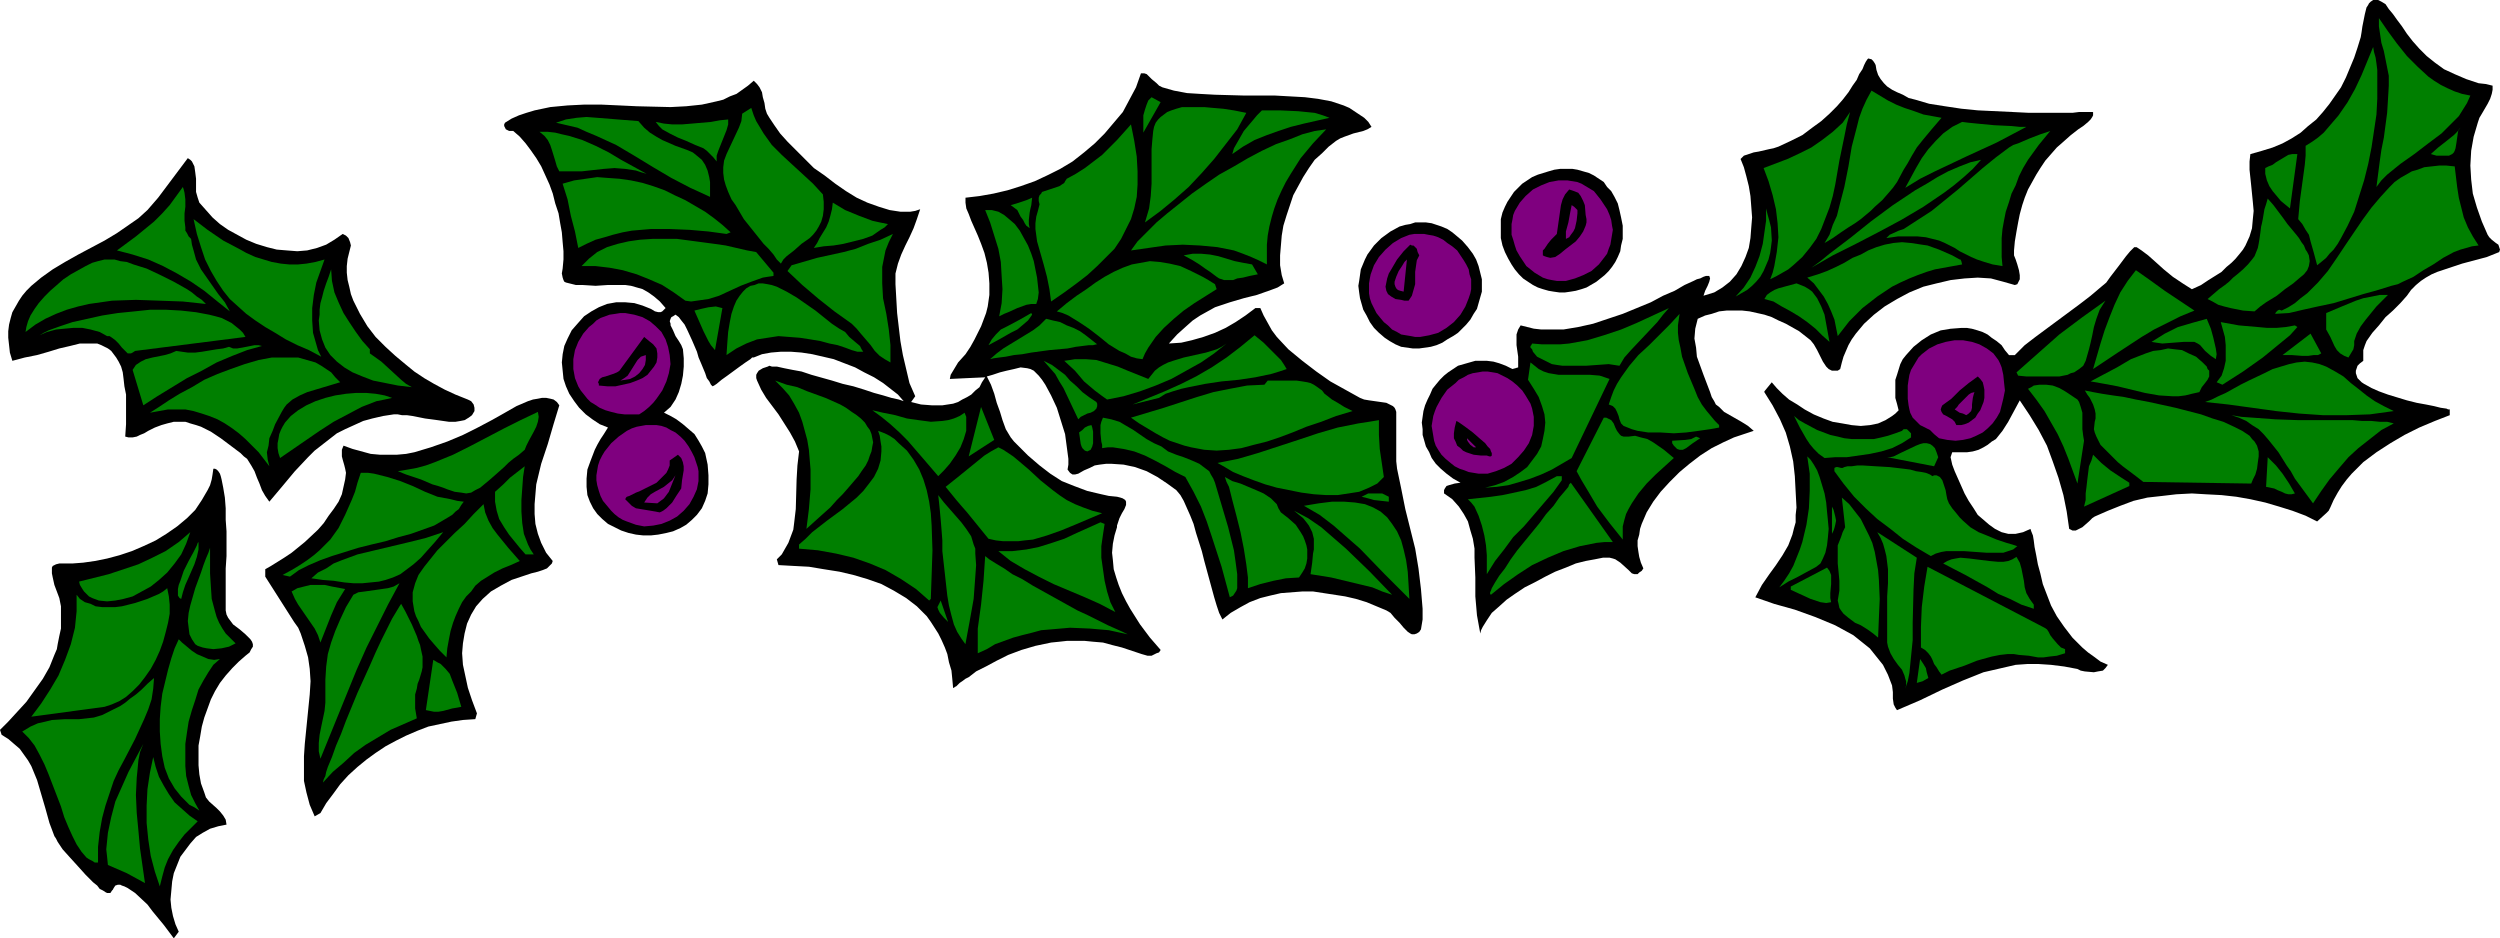 <?xml version="1.0" encoding="UTF-8" standalone="no"?>
<svg
   version="1.0"
   width="129.766mm"
   height="48.703mm"
   id="svg138"
   sodipodi:docname="Holly 67.wmf"
   xmlns:inkscape="http://www.inkscape.org/namespaces/inkscape"
   xmlns:sodipodi="http://sodipodi.sourceforge.net/DTD/sodipodi-0.dtd"
   xmlns="http://www.w3.org/2000/svg"
   xmlns:svg="http://www.w3.org/2000/svg">
  <sodipodi:namedview
     id="namedview138"
     pagecolor="#ffffff"
     bordercolor="#000000"
     borderopacity="0.25"
     inkscape:showpageshadow="2"
     inkscape:pageopacity="0.0"
     inkscape:pagecheckerboard="0"
     inkscape:deskcolor="#d1d1d1"
     inkscape:document-units="mm" />
  <defs
     id="defs1">
    <pattern
       id="WMFhbasepattern"
       patternUnits="userSpaceOnUse"
       width="6"
       height="6"
       x="0"
       y="0" />
  </defs>
  <path
     style="fill:#000000;fill-opacity:1;fill-rule:evenodd;stroke:none"
     d="m 489.001,16.808 v 0.808 l -0.162,0.808 -0.323,0.97 -0.485,0.97 -1.131,1.939 -0.485,0.808 -0.162,0.485 -0.162,0.485 -0.808,2.747 -0.485,2.747 -0.162,2.909 0.162,2.747 0.323,2.747 0.808,2.747 0.97,2.747 1.131,2.586 0.323,0.485 0.485,0.485 0.808,0.646 0.485,0.323 0.162,0.485 0.162,0.485 -0.162,0.485 -2.424,0.97 -2.424,0.646 -2.424,0.646 -2.424,0.808 -2.424,0.808 -1.131,0.485 -1.131,0.646 -0.97,0.646 -0.97,0.808 -0.97,0.97 -0.808,1.131 -1.293,1.455 -1.454,1.455 -1.454,1.293 -1.293,1.616 -1.293,1.455 -1.131,1.616 -0.323,0.808 -0.323,0.97 v 0.97 1.131 l -0.646,0.485 -0.485,0.485 -0.162,0.485 -0.162,0.485 v 0.485 l 0.162,0.485 0.162,0.485 0.323,0.323 0.485,0.485 0.485,0.323 1.454,0.808 1.454,0.646 1.778,0.646 3.717,1.131 1.939,0.485 1.778,0.323 1.616,0.323 1.293,0.323 1.131,0.162 0.323,0.162 h 0.323 v 1.131 l -2.909,1.131 -3.07,1.293 -2.909,1.455 -2.747,1.616 -2.747,1.778 -2.586,1.939 -2.262,2.263 -0.97,1.131 -0.97,1.293 -0.808,1.293 -0.808,1.455 -0.646,1.455 -0.323,0.646 -0.485,0.485 -1.778,1.616 -2.262,-1.131 -2.586,-0.97 -2.586,-0.808 -2.747,-0.808 -2.909,-0.646 -2.747,-0.485 -2.909,-0.323 -3.07,-0.162 -2.747,-0.162 -3.07,0.162 -2.747,0.323 -2.909,0.323 -2.747,0.646 -2.586,0.97 -2.424,0.97 -2.586,1.131 -0.485,0.323 -0.646,0.646 -1.293,1.131 -0.646,0.323 -0.646,0.323 h -0.646 l -0.646,-0.323 -0.485,-3.394 -0.646,-3.232 -0.97,-3.394 -1.131,-3.232 -1.131,-3.071 -1.616,-3.071 -1.778,-2.909 -1.939,-2.909 -1.131,2.101 -1.131,2.101 -1.131,1.778 -1.293,1.616 -0.808,0.485 -0.808,0.646 -0.808,0.485 -0.97,0.485 -1.131,0.323 -1.131,0.162 h -1.454 -1.454 l -0.323,0.97 0.323,1.455 0.485,1.293 0.646,1.455 0.646,1.455 0.646,1.455 0.808,1.455 0.97,1.455 0.808,1.293 1.131,0.97 1.131,0.97 1.131,0.808 1.293,0.646 1.293,0.323 h 1.454 l 1.454,-0.323 1.454,-0.646 0.162,0.485 0.323,0.808 0.162,0.97 0.162,1.293 0.323,1.616 0.323,1.778 0.485,1.778 0.485,2.101 0.808,2.101 0.808,2.101 1.131,2.101 1.454,2.101 1.616,2.101 1.939,1.939 1.131,0.97 1.131,0.808 1.293,0.97 1.454,0.646 -0.485,0.646 -0.485,0.485 -0.97,0.162 -0.808,0.162 -1.778,-0.162 -0.808,-0.162 -0.646,-0.323 -2.586,-0.485 -2.586,-0.323 -2.424,-0.162 h -2.262 l -2.262,0.162 -2.101,0.485 -2.101,0.485 -2.101,0.485 -4.04,1.616 -4.04,1.778 -4.363,2.101 -2.262,0.97 -2.262,0.97 -0.323,-0.485 -0.323,-0.646 -0.162,-1.131 v -1.293 l -0.162,-1.293 -0.808,-2.101 -0.97,-1.939 -1.293,-1.616 -1.293,-1.616 -1.616,-1.293 -1.616,-1.293 -1.778,-0.97 -1.778,-0.97 -1.939,-0.808 -1.939,-0.808 -4.04,-1.454 -4.04,-1.131 -3.717,-1.293 1.293,-2.424 1.454,-2.101 1.293,-1.778 1.293,-1.939 1.131,-1.939 0.808,-2.101 0.323,-1.293 0.323,-1.131 v -1.455 l 0.162,-1.455 -0.162,-3.071 -0.162,-3.071 -0.323,-2.909 -0.646,-2.909 -0.808,-2.747 -1.131,-2.586 -1.454,-2.747 -1.616,-2.586 v -0.162 l 1.454,-1.778 0.97,1.131 1.131,1.131 1.293,1.131 1.616,0.97 1.454,0.97 1.778,0.97 1.939,0.808 1.778,0.646 1.939,0.323 1.778,0.323 1.778,0.162 1.778,-0.162 1.616,-0.323 1.454,-0.646 1.293,-0.808 0.646,-0.485 0.646,-0.646 -0.323,-1.293 -0.323,-1.131 v -1.293 -1.131 -1.131 l 0.323,-0.97 0.646,-2.101 0.485,-0.97 0.646,-0.808 1.454,-1.616 1.616,-1.293 1.778,-1.131 1.939,-0.808 1.939,-0.323 2.101,-0.162 h 1.131 l 0.97,0.162 1.131,0.323 0.97,0.323 0.97,0.485 0.808,0.646 0.97,0.646 0.97,0.808 0.646,0.97 0.808,0.97 h 1.131 l 1.939,-1.939 2.101,-1.616 4.363,-3.232 4.363,-3.232 2.101,-1.616 2.101,-1.778 0.97,-0.808 0.808,-1.131 1.616,-2.101 1.454,-1.939 0.808,-0.97 0.808,-0.808 h 0.162 0.323 l 0.485,0.323 0.485,0.323 0.646,0.485 0.646,0.485 1.454,1.293 1.616,1.455 1.778,1.455 1.939,1.293 1.778,1.131 1.778,-0.808 1.454,-0.97 1.293,-0.808 1.293,-0.808 0.97,-0.97 0.97,-0.808 0.808,-0.808 0.808,-0.97 0.646,-0.808 0.485,-0.808 0.808,-1.778 0.485,-1.616 0.162,-1.778 0.162,-1.616 -0.162,-1.778 -0.323,-3.232 -0.323,-3.071 v -1.616 l 0.162,-1.455 2.262,-0.646 2.101,-0.646 1.939,-0.808 1.778,-0.97 1.778,-1.131 1.454,-1.293 1.616,-1.293 1.293,-1.455 1.293,-1.616 1.131,-1.616 1.131,-1.616 0.97,-1.939 0.808,-1.939 0.808,-1.939 0.646,-1.939 0.646,-2.101 0.162,-0.97 0.162,-1.131 0.485,-2.424 0.323,-1.293 0.323,-0.485 0.162,-0.323 0.323,-0.323 L 465.569,0 h 0.485 0.485 l 0.646,0.323 0.808,0.485 0.646,0.97 0.808,0.97 0.808,1.131 0.97,1.293 0.97,1.455 1.131,1.455 1.293,1.455 1.454,1.455 1.616,1.293 1.778,1.293 2.101,0.97 2.262,0.97 2.424,0.808 1.454,0.162 z"
     id="path1" />
  <path
     style="fill:#007f00;fill-opacity:1;fill-rule:evenodd;stroke:none"
     d="m 484.638,18.747 -0.646,1.455 -0.808,1.293 -0.808,1.293 -1.131,1.131 -1.131,1.131 -1.131,1.131 -2.586,1.939 -2.747,2.101 -2.747,1.939 -2.586,2.101 -1.131,1.131 -0.97,1.293 0.646,-5.01 0.323,-2.263 0.485,-2.424 0.323,-2.424 0.323,-2.424 0.162,-2.586 0.162,-2.747 v -1.939 l -0.323,-1.616 -0.646,-3.232 -0.485,-1.616 -0.485,-3.232 V 3.555 l 1.778,2.586 1.778,2.424 1.939,2.424 2.101,2.101 2.101,1.939 1.131,0.808 1.293,0.808 1.293,0.646 1.454,0.646 1.454,0.485 z"
     id="path2" />
  <path
     style="fill:#007f00;fill-opacity:1;fill-rule:evenodd;stroke:none"
     d="m 454.58,52.039 -0.646,-2.424 -0.323,-1.131 -0.323,-1.131 -0.323,-1.293 -0.646,-0.97 -0.646,-1.131 -0.808,-0.97 0.323,-3.555 0.485,-3.555 0.485,-3.555 0.162,-1.778 v -1.939 l 1.293,-0.808 1.131,-0.808 1.131,-0.97 0.97,-1.131 1.939,-2.263 1.778,-2.586 1.454,-2.586 1.293,-2.747 2.262,-5.495 0.162,0.97 0.323,1.131 0.162,1.131 0.162,1.293 v 2.747 2.909 l -0.162,3.071 -0.485,3.232 -0.485,3.232 -0.646,3.232 -0.808,3.232 -0.97,3.071 -0.97,3.071 -1.293,2.747 -1.293,2.424 -0.646,1.131 -0.808,1.131 -0.808,0.808 -0.646,0.808 -0.97,0.808 z"
     id="path3" />
  <path
     style="fill:#000000;fill-opacity:1;fill-rule:evenodd;stroke:none"
     d="m 410.625,21.979 v 0.646 l -0.162,0.323 -0.323,0.485 -0.485,0.485 -0.97,0.808 -0.485,0.323 -0.485,0.323 -1.454,1.131 -1.454,1.293 -1.293,1.131 -1.131,1.293 -1.131,1.293 -0.97,1.455 -0.808,1.293 -0.808,1.455 -0.808,1.455 -0.646,1.616 -0.485,1.455 -0.485,1.778 -0.323,1.616 -0.323,1.778 -0.323,1.939 -0.162,1.778 v 0.97 l 0.323,0.808 0.323,0.97 0.323,1.131 0.162,0.97 v 0.808 l -0.162,0.323 -0.162,0.323 -0.162,0.323 -0.485,0.162 -2.262,-0.646 -2.424,-0.646 -2.586,-0.162 -2.586,0.162 -2.747,0.323 -2.747,0.646 -2.586,0.646 -2.747,1.131 -2.424,1.293 -2.424,1.455 -2.101,1.616 -1.939,1.778 -1.616,1.939 -0.808,1.131 -0.646,1.131 -0.485,1.131 -0.485,1.131 -0.323,1.131 -0.323,1.293 -0.485,0.323 h -0.646 -0.485 l -0.323,-0.162 -0.323,-0.162 -0.485,-0.485 -0.646,-0.97 -1.131,-2.263 -0.646,-1.131 -0.646,-0.808 -2.262,-1.778 -2.586,-1.455 -1.454,-0.646 -1.293,-0.646 -1.454,-0.485 -1.454,-0.323 -1.454,-0.323 -1.454,-0.162 h -1.454 -1.616 l -1.454,0.162 -1.454,0.485 -1.293,0.323 -1.454,0.646 -0.485,1.939 -0.162,1.939 0.323,1.778 0.162,1.778 0.646,1.778 0.646,1.778 1.293,3.394 0.323,0.97 0.485,0.808 0.323,0.646 0.646,0.485 0.97,0.97 1.131,0.646 1.131,0.646 1.131,0.646 1.293,0.808 1.131,0.97 -1.939,0.646 -1.939,0.646 -2.101,0.97 -2.262,1.131 -2.262,1.455 -2.101,1.616 -1.939,1.616 -1.939,1.939 -1.778,1.939 -1.454,1.939 -1.293,2.101 -0.97,2.263 -0.323,0.97 -0.162,1.131 -0.323,1.131 v 1.131 l 0.162,1.131 0.162,0.97 0.323,1.131 0.485,1.131 -0.323,0.485 -0.485,0.323 -0.323,0.323 h -0.323 -0.323 l -0.485,-0.162 -0.646,-0.646 -1.616,-1.455 -0.97,-0.646 -0.485,-0.162 -0.646,-0.162 h -1.293 l -1.616,0.323 -1.778,0.323 -1.939,0.485 -1.939,0.808 -2.101,0.808 -1.939,0.97 -2.101,1.131 -1.939,0.97 -1.939,1.293 -1.616,1.131 -1.616,1.455 -1.293,1.131 -0.97,1.455 -0.808,1.293 -0.323,0.646 -0.162,0.646 -0.323,-1.778 -0.323,-1.778 -0.323,-3.717 v -3.717 l -0.162,-3.879 v -1.778 l -0.323,-1.939 -0.485,-1.616 -0.485,-1.778 -0.808,-1.455 -0.97,-1.455 -1.293,-1.455 -1.616,-1.131 v -0.646 l 0.162,-0.323 0.323,-0.485 0.485,-0.162 1.131,-0.323 1.131,-0.162 -1.454,-0.808 -1.293,-0.97 -1.131,-0.97 -0.97,-0.97 -0.808,-1.131 -0.485,-1.131 -0.646,-1.131 -0.323,-1.131 -0.323,-1.131 v -1.131 l -0.162,-1.293 0.162,-1.131 0.162,-1.131 0.323,-1.131 0.485,-1.131 0.485,-0.97 0.485,-1.131 0.646,-0.808 0.808,-0.97 0.808,-0.808 0.808,-0.646 0.97,-0.646 0.97,-0.646 1.131,-0.323 1.131,-0.323 1.131,-0.323 h 1.131 1.131 l 1.293,0.162 1.131,0.323 1.293,0.485 1.293,0.646 1.131,-0.323 v 0 -0.97 -1.131 l -0.162,-1.131 -0.162,-1.131 v -1.131 -0.97 l 0.323,-0.97 0.485,-0.808 1.293,0.323 1.293,0.323 1.454,0.162 h 1.454 2.909 l 2.909,-0.485 2.909,-0.646 2.909,-0.97 2.909,-0.97 2.747,-1.131 2.747,-1.131 2.424,-1.293 2.262,-0.97 1.939,-1.131 1.778,-0.808 0.646,-0.323 0.646,-0.162 0.646,-0.323 0.485,-0.162 h 0.485 0.162 l 0.162,0.485 -0.162,0.646 -0.323,0.808 -0.485,0.97 -0.323,0.97 2.101,-0.646 1.616,-0.97 1.454,-1.131 1.293,-1.455 0.97,-1.616 0.808,-1.778 0.646,-1.778 0.323,-1.939 0.162,-2.101 0.162,-1.939 -0.162,-2.101 -0.162,-2.101 -0.323,-1.939 -0.485,-1.939 -0.485,-1.778 -0.646,-1.616 0.646,-0.646 0.97,-0.323 0.97,-0.323 0.97,-0.162 2.101,-0.485 0.808,-0.162 0.97,-0.323 2.424,-1.131 2.262,-1.131 1.939,-1.455 1.778,-1.293 1.616,-1.455 1.454,-1.455 1.131,-1.293 1.131,-1.455 0.808,-1.293 0.808,-1.131 0.485,-1.131 0.646,-0.97 0.323,-0.808 0.323,-0.646 0.323,-0.485 0.162,-0.162 0.646,0.162 0.323,0.323 0.323,0.485 0.162,0.323 0.162,0.97 0.323,0.97 0.485,0.808 0.646,0.808 0.646,0.646 0.97,0.646 0.97,0.485 1.131,0.485 1.131,0.646 1.293,0.323 2.747,0.808 3.07,0.485 3.232,0.485 3.232,0.323 6.787,0.323 3.232,0.162 h 8.565 l 1.293,-0.162 z"
     id="path4" />
  <path
     style="fill:#000000;fill-opacity:1;fill-rule:evenodd;stroke:none"
     d="m 269.064,24.888 -0.808,0.485 -0.808,0.323 -1.939,0.485 -1.778,0.646 -0.808,0.323 -0.808,0.485 -1.454,1.131 -1.293,1.293 -1.454,1.293 -1.131,1.616 -1.131,1.778 -0.97,1.778 -0.97,1.778 -0.646,1.939 -0.646,1.939 -0.646,2.101 -0.323,1.939 -0.162,1.939 -0.162,1.939 v 1.939 l 0.323,1.939 0.485,1.616 -1.293,0.808 -1.293,0.485 -2.747,0.97 -1.293,0.323 -1.293,0.323 -2.747,0.808 -1.454,0.485 -1.454,0.485 -1.454,0.808 -1.454,0.808 -1.454,0.97 -1.454,1.293 -1.616,1.455 -1.616,1.778 2.424,-0.162 2.101,-0.485 2.262,-0.646 2.262,-0.808 2.101,-0.97 1.939,-1.131 1.939,-1.293 1.939,-1.455 h 0.97 l 0.646,1.455 0.808,1.455 0.808,1.455 0.97,1.293 2.262,2.424 2.747,2.263 2.747,2.101 2.747,1.939 2.909,1.616 2.909,1.616 0.808,0.323 0.97,0.162 1.131,0.162 1.131,0.162 1.131,0.162 0.97,0.485 0.323,0.162 0.323,0.323 0.162,0.323 0.162,0.485 v 2.747 2.747 2.909 1.293 l 0.162,1.455 0.808,3.879 0.808,4.04 1.939,7.757 0.646,3.879 0.485,4.04 0.162,1.939 0.162,1.939 v 2.101 l -0.323,1.939 -0.323,0.485 -0.485,0.323 -0.485,0.162 h -0.485 l -0.323,-0.162 -0.485,-0.323 -0.808,-0.808 -0.808,-0.97 -0.97,-0.97 -0.808,-0.97 -0.808,-0.485 -1.939,-0.808 -1.939,-0.808 -2.101,-0.646 -2.101,-0.485 -2.101,-0.323 -2.101,-0.323 -2.101,-0.323 h -2.101 l -2.101,0.162 -2.101,0.162 -2.101,0.485 -1.939,0.485 -2.101,0.808 -1.778,0.97 -1.939,1.131 -1.616,1.293 -0.646,-1.293 -0.485,-1.454 -0.485,-1.616 -0.485,-1.778 -0.97,-3.555 -0.485,-1.778 -0.485,-1.939 -1.131,-3.555 -0.485,-1.778 -0.646,-1.616 -0.646,-1.455 -0.646,-1.455 -0.646,-1.131 -0.808,-0.97 -1.778,-1.293 -1.939,-1.293 -2.101,-1.131 -2.262,-0.808 -2.262,-0.485 -2.424,-0.162 h -0.97 l -1.293,0.162 -0.97,0.162 -0.97,0.485 -1.131,0.485 -1.131,0.646 -0.646,0.162 h -0.485 l -0.485,-0.323 -0.485,-0.646 0.162,-0.97 v -1.131 l -0.323,-2.424 -0.323,-2.424 -0.808,-2.586 -0.808,-2.586 -1.131,-2.424 -1.131,-2.101 -0.646,-0.97 -0.646,-0.808 -0.485,-0.485 -0.485,-0.485 -0.646,-0.323 -0.646,-0.162 -1.293,-0.162 -1.293,0.323 -1.454,0.323 -1.293,0.323 -1.454,0.485 -1.131,0.323 0.808,1.616 0.646,1.778 0.485,1.778 0.646,1.778 0.485,1.616 0.646,1.778 0.97,1.616 0.646,0.808 0.646,0.646 2.101,2.101 2.262,1.939 2.101,1.616 2.262,1.455 2.424,0.97 2.586,0.97 2.747,0.646 1.454,0.323 1.616,0.162 0.646,0.162 0.485,0.162 0.485,0.323 0.162,0.323 v 0.323 0.323 l -0.323,0.808 -0.485,0.808 -0.485,0.97 -0.323,0.97 -0.162,0.485 v 0.323 l -0.485,1.616 -0.323,1.616 -0.162,1.778 0.162,1.455 0.162,1.778 0.485,1.616 0.485,1.455 0.646,1.616 0.808,1.616 0.808,1.454 1.939,3.071 1.939,2.586 2.101,2.424 -0.323,0.485 -0.485,0.162 -0.97,0.485 h -0.808 l -1.131,-0.323 -1.939,-0.646 -1.939,-0.646 -1.939,-0.485 -1.778,-0.485 -1.939,-0.162 -1.616,-0.162 h -3.555 l -1.454,0.162 -1.616,0.162 -3.07,0.646 -2.747,0.808 -2.586,0.97 -2.262,1.131 -2.101,1.131 -1.939,0.97 -1.454,1.131 -0.646,0.323 -0.646,0.485 -0.485,0.323 -0.323,0.323 -0.323,0.323 -0.323,0.162 -0.162,0.162 h -0.162 l -0.162,-1.778 -0.162,-1.616 -0.485,-1.616 -0.323,-1.616 -0.485,-1.293 -0.646,-1.455 -0.646,-1.293 -1.454,-2.263 -0.808,-1.131 -1.939,-1.939 -2.101,-1.616 -2.424,-1.455 -2.424,-1.293 -2.747,-0.97 -2.747,-0.808 -2.747,-0.646 -3.07,-0.485 -2.909,-0.485 -3.07,-0.162 -2.909,-0.162 -0.323,-1.131 0.97,-0.97 0.646,-1.131 0.646,-1.131 0.485,-1.293 0.485,-1.293 0.162,-1.293 0.323,-2.747 0.162,-5.818 0.162,-2.747 0.323,-2.747 -0.808,-1.939 -0.97,-1.778 -2.262,-3.555 -2.424,-3.232 -0.97,-1.616 -0.808,-1.778 -0.162,-0.485 v -0.646 l 0.162,-0.323 0.323,-0.485 0.808,-0.485 0.97,-0.323 0.323,-0.162 0.485,0.162 h 0.97 l 1.454,0.323 1.616,0.323 1.778,0.323 1.939,0.646 4.04,1.131 2.101,0.646 2.101,0.485 2.101,0.646 1.939,0.646 1.778,0.485 1.616,0.485 1.454,0.323 0.97,0.323 -1.131,-1.293 -1.454,-1.131 -1.454,-1.131 -1.778,-1.131 -1.939,-0.97 -1.778,-0.97 -2.101,-0.808 -2.101,-0.808 -2.101,-0.485 -2.101,-0.485 -2.101,-0.323 -2.101,-0.162 h -1.939 l -1.939,0.162 -1.778,0.323 -1.616,0.646 h -0.323 l -0.323,0.323 -0.97,0.646 -1.131,0.808 -2.424,1.778 -1.131,0.808 -0.97,0.808 -0.485,0.323 -0.323,0.162 -0.323,-0.323 -0.323,-0.646 -0.485,-0.646 -0.323,-0.97 -0.808,-1.939 -0.485,-1.131 -0.323,-1.131 -0.97,-2.263 -0.97,-2.101 -0.485,-0.97 -0.646,-0.808 -0.485,-0.646 -0.646,-0.485 -0.485,0.323 -0.323,0.162 -0.162,0.323 -0.162,0.485 0.162,0.485 v 0.323 l 0.485,0.97 0.485,1.131 0.646,0.97 0.485,0.808 0.323,0.808 0.162,1.778 v 1.616 l -0.162,1.778 -0.323,1.616 -0.485,1.616 -0.646,1.455 -0.97,1.455 -1.293,1.131 1.293,0.646 1.131,0.646 1.293,0.97 1.131,0.97 1.131,0.97 0.808,1.293 0.646,1.131 0.646,1.293 0.485,2.263 0.162,2.101 v 1.778 l -0.162,1.778 -0.485,1.455 -0.646,1.455 -0.97,1.293 -0.97,0.97 -1.131,0.97 -1.131,0.646 -1.454,0.646 -1.293,0.323 -1.616,0.323 -1.454,0.162 h -1.454 l -1.454,-0.162 -1.454,-0.323 -1.454,-0.485 -1.293,-0.646 -1.293,-0.646 -1.131,-0.97 -0.97,-0.97 -0.808,-1.131 -0.646,-1.293 -0.485,-1.293 -0.162,-1.616 v -1.616 l 0.162,-1.778 0.646,-1.778 0.808,-2.101 0.485,-0.97 0.646,-1.131 0.646,-0.97 0.808,-1.293 -1.616,-0.646 -1.454,-0.97 -1.293,-0.97 -1.293,-1.293 -0.97,-1.293 -0.97,-1.455 -0.646,-1.455 -0.485,-1.455 -0.162,-1.616 -0.162,-1.616 0.162,-1.616 0.323,-1.616 0.646,-1.455 0.808,-1.616 1.131,-1.293 1.293,-1.455 1.454,-0.97 1.454,-0.808 1.616,-0.646 1.778,-0.323 h 1.778 l 1.778,0.162 1.616,0.485 1.616,0.646 0.808,0.485 0.646,0.162 h 0.485 l 0.323,-0.162 0.323,-0.323 0.323,-0.323 -1.131,-1.293 -1.131,-0.97 -1.131,-0.808 -1.131,-0.646 -1.131,-0.323 -1.131,-0.323 -1.131,-0.162 h -1.131 -2.262 l -2.424,0.162 -2.586,-0.162 h -1.293 l -1.293,-0.323 -0.646,-0.162 -0.323,-0.162 -0.162,-0.323 -0.162,-0.485 -0.162,-0.808 0.162,-0.97 0.162,-1.778 v -1.616 l -0.162,-1.778 -0.162,-1.939 -0.323,-1.778 -0.323,-1.939 -0.646,-1.939 -0.485,-1.939 -0.646,-1.778 -0.808,-1.778 -0.808,-1.778 -0.97,-1.616 -1.131,-1.616 -0.97,-1.293 -1.131,-1.293 -1.293,-1.131 h -0.485 -0.323 l -0.323,-0.162 -0.323,-0.162 -0.162,-0.323 -0.162,-0.323 v -0.323 l 0.162,-0.323 1.293,-0.808 1.454,-0.646 1.454,-0.485 1.616,-0.485 3.07,-0.646 3.394,-0.323 3.232,-0.162 h 3.394 l 3.555,0.162 3.394,0.162 6.626,0.162 3.07,-0.162 3.07,-0.323 2.909,-0.646 1.293,-0.323 1.293,-0.646 1.293,-0.485 1.131,-0.808 1.131,-0.808 1.131,-0.97 0.646,0.646 0.485,0.646 0.485,0.97 0.162,0.97 0.323,1.131 0.162,1.131 0.323,0.97 0.485,0.808 0.97,1.455 1.131,1.616 1.454,1.616 1.616,1.616 1.778,1.778 1.778,1.778 2.101,1.455 2.101,1.616 2.101,1.455 2.101,1.293 2.101,0.97 2.262,0.808 2.101,0.646 2.101,0.323 h 1.939 l 0.97,-0.162 0.97,-0.323 -0.646,1.939 -0.646,1.778 -0.808,1.778 -0.808,1.616 -0.808,1.778 -0.646,1.778 -0.485,1.939 v 0.97 1.131 l 0.323,5.656 0.646,5.495 0.485,2.747 0.646,2.747 0.646,2.747 1.131,2.586 -0.808,1.131 1.939,0.485 2.101,0.162 h 2.101 l 2.101,-0.323 0.97,-0.323 0.808,-0.485 0.97,-0.485 0.808,-0.485 0.808,-0.808 0.808,-0.646 0.485,-0.97 0.646,-0.97 -3.555,0.162 -3.394,0.162 0.162,-0.808 0.485,-0.808 0.97,-1.616 1.454,-1.616 0.97,-1.455 0.808,-1.455 0.646,-1.293 0.646,-1.293 0.485,-1.293 0.485,-1.293 0.323,-1.293 0.323,-2.263 v -2.263 l -0.162,-2.101 -0.323,-1.939 -0.485,-1.939 -0.646,-1.778 -0.646,-1.616 -0.646,-1.455 -0.646,-1.455 -0.485,-1.293 -0.485,-1.131 -0.162,-1.131 v -0.97 l 2.747,-0.323 2.747,-0.485 2.747,-0.646 2.586,-0.808 2.747,-0.97 2.424,-1.131 2.586,-1.293 2.424,-1.455 2.262,-1.778 2.101,-1.778 1.939,-1.939 1.778,-2.101 1.778,-2.101 1.293,-2.424 1.293,-2.424 0.97,-2.747 h 0.646 l 0.485,0.162 0.485,0.485 0.485,0.485 0.97,0.808 0.485,0.485 0.646,0.323 2.262,0.646 2.586,0.485 2.586,0.162 2.909,0.162 5.818,0.162 h 5.979 l 2.909,0.162 2.909,0.162 2.586,0.323 2.586,0.485 2.424,0.808 1.131,0.485 0.97,0.646 0.97,0.646 0.97,0.646 0.808,0.808 z"
     id="path5" />
  <path
     style="fill:#007f00;fill-opacity:1;fill-rule:evenodd;stroke:none"
     d="m 380.891,23.111 -0.97,1.131 -0.97,1.131 -0.808,0.97 -0.808,0.97 -1.293,1.616 -0.97,1.616 -0.808,1.455 -0.808,1.293 -1.293,2.424 -0.808,1.131 -0.97,1.131 -1.131,1.293 -1.454,1.293 -0.808,0.808 -0.97,0.808 -0.97,0.808 -1.131,0.808 -1.293,0.808 -1.454,0.97 -1.616,1.131 -1.616,0.97 0.97,-1.616 0.646,-1.939 0.808,-1.778 0.485,-1.939 0.97,-3.717 0.808,-4.04 0.646,-3.879 0.97,-3.717 0.485,-1.939 0.646,-1.778 0.808,-1.778 0.97,-1.778 3.232,1.939 1.616,0.808 1.616,0.646 1.939,0.646 1.778,0.646 1.778,0.323 z"
     id="path6" />
  <path
     style="fill:#007f00;fill-opacity:1;fill-rule:evenodd;stroke:none"
     d="m 224.301,26.02 v -0.646 -1.939 -0.808 l 0.323,-1.131 0.323,-0.97 0.323,-0.808 0.646,-0.646 1.778,0.97 z"
     id="path7" />
  <path
     style="fill:#007f00;fill-opacity:1;fill-rule:evenodd;stroke:none"
     d="m 244.501,22.141 -1.778,3.232 -2.262,2.909 -2.262,2.909 -2.424,2.747 -2.586,2.747 -2.747,2.424 -2.747,2.263 -3.07,2.263 0.808,-2.747 0.323,-2.424 0.162,-2.424 v -6.788 l 0.162,-1.939 0.162,-1.616 0.162,-0.808 0.323,-0.808 0.485,-0.646 0.485,-0.485 0.646,-0.485 0.646,-0.485 0.808,-0.323 0.97,-0.323 1.131,-0.323 h 1.293 1.293 1.778 l 1.778,0.162 1.939,0.162 2.101,0.323 z"
     id="path8" />
  <path
     style="fill:#007f00;fill-opacity:1;fill-rule:evenodd;stroke:none"
     d="m 161.438,38.14 0.162,1.455 v 1.455 l -0.162,1.293 -0.323,1.131 -0.485,0.97 -0.485,0.808 -0.646,0.808 -0.646,0.646 -1.616,1.131 -1.454,1.293 -1.454,1.131 -0.646,0.646 -0.485,0.808 -0.808,-0.808 -0.646,-0.97 -0.97,-1.131 -0.97,-0.97 -1.939,-2.424 -1.939,-2.424 -1.616,-2.747 -0.808,-1.131 -0.646,-1.455 -0.485,-1.293 -0.323,-1.131 -0.162,-1.293 v -1.131 l 0.162,-1.293 0.485,-1.293 2.424,-5.172 0.485,-1.293 0.162,-1.455 1.778,-1.131 0.485,1.455 0.485,1.131 1.454,2.424 1.616,2.263 1.939,1.939 2.101,1.939 1.939,1.778 2.101,1.939 z"
     id="path9" />
  <path
     style="fill:#007f00;fill-opacity:1;fill-rule:evenodd;stroke:none"
     d="m 260.822,23.111 -5.01,1.131 -2.586,0.646 -2.424,0.808 -2.262,0.808 -2.424,0.97 -2.262,1.293 -2.101,1.455 0.323,-1.131 0.646,-1.131 0.646,-1.131 0.646,-1.131 1.778,-2.101 0.808,-0.97 0.97,-0.97 h 3.555 l 3.555,0.162 1.616,0.162 1.616,0.162 1.616,0.485 z"
     id="path10" />
  <path
     style="fill:#007f00;fill-opacity:1;fill-rule:evenodd;stroke:none"
     d="m 347.278,54.786 0.485,-1.293 0.323,-1.293 0.485,-2.747 0.323,-2.909 -0.162,-2.747 -0.323,-2.747 -0.646,-2.747 -0.808,-2.747 -0.97,-2.586 4.686,-1.778 2.424,-1.131 2.262,-1.131 2.101,-1.455 2.101,-1.616 1.939,-1.778 1.454,-2.101 -0.646,2.424 -0.485,2.424 -0.97,4.687 -0.808,4.687 -0.485,2.263 -0.646,2.263 -0.808,2.101 -0.808,2.101 -0.97,1.939 -1.293,1.778 -1.454,1.778 -1.778,1.616 -0.97,0.808 -1.131,0.646 -1.131,0.646 z"
     id="path11" />
  <path
     style="fill:#007f00;fill-opacity:1;fill-rule:evenodd;stroke:none"
     d="m 125.24,23.757 1.131,1.293 1.131,0.97 1.293,0.808 1.131,0.646 2.586,1.131 2.262,0.808 1.131,0.485 0.808,0.646 0.97,0.808 0.646,0.97 0.485,1.131 0.323,1.293 0.162,0.97 v 1.778 1.131 l -3.878,-1.778 -3.717,-1.939 -3.555,-2.101 -3.717,-2.263 -3.555,-2.101 -3.878,-1.778 -1.939,-0.808 -1.778,-0.808 -2.101,-0.485 -2.101,-0.485 1.939,-0.646 2.101,-0.323 1.939,-0.162 2.101,0.162 z"
     id="path12" />
  <path
     style="fill:#007f00;fill-opacity:1;fill-rule:evenodd;stroke:none"
     d="m 140.592,31.676 -0.646,-0.808 -0.646,-0.646 -0.646,-0.646 -0.646,-0.485 -1.616,-0.646 -1.778,-0.808 -1.616,-0.646 -1.616,-0.808 -1.454,-0.808 -0.646,-0.646 -0.646,-0.808 1.616,0.323 1.616,0.162 h 1.939 l 1.939,-0.162 3.717,-0.323 1.778,-0.323 1.616,-0.162 v 0.97 l -0.323,1.131 -1.616,4.04 -0.323,0.97 z"
     id="path13" />
  <path
     style="fill:#007f00;fill-opacity:1;fill-rule:evenodd;stroke:none"
     d="m 397.536,24.888 -2.747,1.455 -3.07,1.616 -5.979,2.747 -6.141,2.909 -2.909,1.455 -2.909,1.778 2.101,-3.879 1.131,-1.939 1.293,-1.778 1.454,-1.616 1.454,-1.455 1.778,-1.293 1.939,-0.97 1.293,0.162 1.616,0.162 3.394,0.323 3.394,0.162 1.616,0.162 z"
     id="path14" />
  <path
     style="fill:#007f00;fill-opacity:1;fill-rule:evenodd;stroke:none"
     d="m 206.201,59.15 -0.323,-2.424 -0.485,-2.424 -0.646,-2.424 -0.646,-2.263 -0.646,-2.263 -0.323,-2.424 v -1.131 l 0.162,-1.293 0.323,-1.131 0.323,-1.293 -0.162,-0.646 v -0.646 l 0.162,-0.485 0.323,-0.323 0.162,-0.323 0.485,-0.162 0.97,-0.323 1.939,-0.646 0.97,-0.646 0.162,-0.323 0.323,-0.485 1.778,-0.97 1.778,-1.131 3.394,-2.586 1.454,-1.455 1.454,-1.455 1.454,-1.616 1.293,-1.455 0.646,3.232 0.485,3.071 0.162,2.909 v 2.586 l -0.162,2.424 -0.485,2.263 -0.646,2.101 -0.97,1.939 -0.97,1.939 -1.293,1.939 -1.616,1.616 -1.778,1.778 -1.939,1.778 -2.101,1.616 -2.424,1.778 z"
     id="path15" />
  <path
     style="fill:#007f00;fill-opacity:1;fill-rule:evenodd;stroke:none"
     d="m 482.699,25.05 -0.323,0.323 -0.162,0.485 -0.162,1.131 -0.162,1.131 -0.162,0.97 -0.162,0.485 -0.162,0.323 -0.323,0.323 -0.646,0.323 h -0.485 -0.97 -0.97 l -1.131,-0.323 1.454,-1.293 1.454,-1.131 1.616,-1.293 0.646,-0.646 z"
     id="path16" />
  <path
     style="fill:#007f00;fill-opacity:1;fill-rule:evenodd;stroke:none"
     d="m 248.541,51.877 -1.616,-0.808 -1.454,-0.646 -1.616,-0.646 -1.778,-0.646 -1.616,-0.323 -1.616,-0.323 -3.394,-0.323 -3.394,-0.162 -3.394,0.162 -3.394,0.485 -3.394,0.485 1.293,-1.778 1.778,-1.778 1.939,-1.939 2.101,-1.778 2.424,-1.939 2.424,-1.939 2.747,-1.939 2.586,-1.778 2.909,-1.616 2.747,-1.616 2.747,-1.455 2.747,-1.293 2.747,-0.97 2.424,-0.97 2.424,-0.646 2.262,-0.323 -2.586,2.747 -2.424,2.909 -1.939,3.071 -0.97,1.616 -0.808,1.616 -0.808,1.778 -0.646,1.778 -0.485,1.616 -0.485,1.939 -0.323,1.778 -0.162,1.778 v 1.939 z"
     id="path17" />
  <path
     style="fill:#007f00;fill-opacity:1;fill-rule:evenodd;stroke:none"
     d="m 402.222,25.696 -2.262,2.747 -2.101,2.909 -0.97,1.616 -0.808,1.616 -0.646,1.778 -0.808,1.616 -0.485,1.616 -0.646,1.939 -0.323,1.616 -0.323,1.778 -0.162,1.778 v 1.939 1.778 l 0.162,1.778 -1.939,-0.323 -1.616,-0.485 -1.454,-0.485 -1.131,-0.485 -2.262,-1.131 -0.97,-0.646 -1.939,-0.97 -1.131,-0.485 -1.293,-0.323 -1.293,-0.323 -1.616,-0.162 h -1.778 -2.101 l -1.131,0.162 -1.131,0.162 0.646,-0.646 1.778,-0.808 0.97,-0.323 2.747,-1.778 2.747,-1.778 2.586,-2.101 2.586,-2.101 2.424,-2.101 2.424,-2.101 2.586,-2.101 2.586,-1.939 0.808,-0.485 0.97,-0.323 2.262,-0.97 2.101,-0.808 z"
     id="path18" />
  <path
     style="fill:#007f00;fill-opacity:1;fill-rule:evenodd;stroke:none"
     d="m 126.856,34.1 -1.131,-0.323 -0.97,-0.323 -2.101,-0.323 -2.101,-0.162 -2.101,0.162 -4.363,0.485 h -2.101 -2.262 l -0.485,-0.97 -0.323,-1.131 -0.646,-2.101 -0.323,-0.97 -0.485,-0.97 -0.646,-0.808 -0.97,-0.808 h 1.616 l 1.454,0.162 1.293,0.323 1.454,0.323 2.586,0.808 2.586,1.131 2.586,1.293 2.424,1.455 z"
     id="path19" />
  <path
     style="fill:#007f00;fill-opacity:1;fill-rule:evenodd;stroke:none"
     d="m 449.247,40.888 -1.778,-1.455 -0.808,-0.97 -0.808,-0.97 -0.646,-0.97 -0.485,-1.131 -0.323,-1.293 v -1.131 l 0.646,-0.323 0.808,-0.323 0.646,-0.485 0.808,-0.485 0.808,-0.485 0.808,-0.485 0.808,-0.162 h 0.97 z"
     id="path20" />
  <path
     style="fill:#000000;fill-opacity:1;fill-rule:evenodd;stroke:none"
     d="m 67.226,45.898 0.646,0.323 0.485,0.485 0.323,0.808 0.162,0.646 -0.323,1.293 -0.323,1.293 -0.162,1.455 v 1.293 l 0.162,1.455 0.323,1.293 0.323,1.455 0.485,1.293 1.293,2.586 1.454,2.424 1.616,2.101 1.939,1.939 1.939,1.778 1.939,1.616 1.778,1.455 1.939,1.293 1.939,1.131 2.101,1.131 2.101,0.97 2.424,0.97 0.646,0.323 0.485,0.646 0.162,0.646 v 0.646 l -0.485,0.808 -0.646,0.485 -0.808,0.485 -0.808,0.162 -0.97,0.162 H 88.072 L 85.81,82.422 83.386,82.099 80.962,81.614 79.83,81.452 h -0.97 l -0.808,-0.162 h -0.808 l -2.101,0.323 -2.101,0.485 -1.778,0.485 -1.778,0.808 -1.778,0.808 -1.616,0.808 -1.454,1.131 -1.454,1.131 -1.454,1.131 -1.293,1.293 -2.586,2.747 -2.424,2.909 -2.586,3.071 -0.808,-1.131 -0.646,-1.131 -0.485,-1.293 -0.485,-1.131 -0.485,-1.293 -0.646,-1.131 -0.808,-1.293 -0.646,-0.485 -0.646,-0.646 -1.939,-1.455 -1.939,-1.455 -1.939,-1.293 -1.939,-0.97 -0.97,-0.323 -1.131,-0.323 -0.97,-0.323 H 35.229 34.098 l -1.293,0.323 -1.131,0.323 -1.293,0.485 -0.646,0.323 -0.646,0.323 -0.808,0.485 -0.808,0.323 -0.646,0.323 -0.808,0.162 h -0.808 l -0.646,-0.162 0.162,-2.424 v -2.101 -1.939 -1.778 l -0.323,-1.616 -0.162,-1.455 -0.162,-1.293 -0.323,-1.131 -0.485,-0.97 -0.485,-0.808 -0.485,-0.646 -0.485,-0.646 -0.646,-0.485 -0.646,-0.323 -0.646,-0.323 -0.808,-0.323 H 17.453 15.675 L 13.736,67.877 11.635,68.362 9.534,69.008 7.272,69.655 4.848,70.14 2.424,70.786 1.939,69.17 1.778,67.715 1.616,66.261 v -1.293 l 0.162,-1.293 0.323,-1.293 0.323,-1.131 0.646,-1.131 0.646,-1.131 0.646,-0.97 0.808,-0.97 0.97,-0.97 1.939,-1.616 2.262,-1.616 2.424,-1.455 2.586,-1.455 5.171,-2.747 2.424,-1.455 2.101,-1.455 2.101,-1.455 1.778,-1.616 2.101,-2.424 1.939,-2.586 1.939,-2.586 1.939,-2.586 0.485,0.323 0.323,0.323 0.485,0.97 0.162,1.131 0.162,1.293 v 2.586 l 0.323,1.131 0.323,0.97 1.293,1.455 1.293,1.455 1.454,1.293 1.616,1.131 1.778,0.97 1.778,0.97 1.939,0.808 2.101,0.646 1.939,0.485 1.939,0.162 2.101,0.162 1.939,-0.162 1.939,-0.485 1.778,-0.646 1.616,-0.97 z"
     id="path21" />
  <path
     style="fill:#007f00;fill-opacity:1;fill-rule:evenodd;stroke:none"
     d="m 355.358,52.524 1.778,-1.293 1.778,-1.455 4.04,-3.071 4.04,-3.232 4.363,-3.232 4.363,-2.909 2.262,-1.293 2.101,-1.293 2.101,-1.131 2.262,-0.97 2.101,-0.808 2.101,-0.485 -1.616,1.778 -1.778,1.616 -1.939,1.616 -1.939,1.455 -4.04,2.747 -4.363,2.586 -4.525,2.424 -4.363,2.263 -4.525,2.263 z"
     id="path22" />
  <path
     style="fill:#007f00;fill-opacity:1;fill-rule:evenodd;stroke:none"
     d="m 481.567,32.646 0.485,4.04 0.323,2.101 0.485,1.939 0.485,1.939 0.808,1.939 0.97,1.778 1.131,1.778 -1.293,0.162 -1.131,0.323 -1.131,0.323 -1.293,0.485 -2.101,1.131 -1.939,1.293 -1.939,1.131 -1.939,1.293 -2.101,0.97 -0.97,0.485 -1.293,0.323 -2.586,0.808 -2.909,0.808 -5.818,1.778 -3.07,0.646 -2.909,0.646 -2.747,0.646 -2.747,0.162 0.162,-0.323 0.323,-0.323 0.323,-0.162 0.485,0.162 1.293,-0.646 1.293,-0.808 1.131,-0.97 1.293,-0.97 2.101,-2.101 1.939,-2.263 1.778,-2.586 1.616,-2.424 3.394,-5.01 1.778,-2.424 1.778,-2.101 1.778,-1.939 0.97,-0.97 1.131,-0.808 1.131,-0.646 1.131,-0.646 1.131,-0.323 1.293,-0.485 1.454,-0.162 1.454,-0.162 h 1.454 z"
     id="path23" />
  <path
     style="fill:#000000;fill-opacity:1;fill-rule:evenodd;stroke:none"
     d="m 317.705,41.211 0.323,1.455 0.323,1.616 v 1.293 1.293 l -0.323,1.293 -0.162,1.131 -0.485,1.131 -0.485,0.97 -0.646,0.97 -0.646,0.808 -0.808,0.808 -0.808,0.646 -0.808,0.646 -1.939,1.131 -0.97,0.323 -1.131,0.323 -0.97,0.162 -1.131,0.162 h -1.131 l -1.131,-0.162 -0.97,-0.162 -1.131,-0.323 -0.97,-0.323 -0.97,-0.485 -0.97,-0.646 -0.97,-0.646 -0.808,-0.808 -0.808,-0.97 -0.646,-0.97 -0.646,-1.131 -0.646,-1.293 -0.485,-1.293 -0.323,-1.455 v -1.293 -1.293 -1.131 l 0.323,-1.293 0.485,-1.131 0.485,-0.97 0.646,-0.97 0.646,-0.97 0.808,-0.808 0.808,-0.808 0.97,-0.646 0.97,-0.646 1.131,-0.485 2.101,-0.646 1.131,-0.323 1.131,-0.162 h 1.131 1.293 l 0.97,0.162 1.131,0.323 1.131,0.323 0.97,0.485 0.97,0.646 0.97,0.646 0.646,0.97 0.808,0.808 0.646,1.131 0.646,1.293 z"
     id="path24" />
  <path
     style="fill:#007f00;fill-opacity:1;fill-rule:evenodd;stroke:none"
     d="m 143.339,45.575 -0.808,0.323 -3.555,-0.485 -3.717,-0.323 -3.878,-0.162 h -3.717 l -3.717,0.323 -1.778,0.323 -1.939,0.485 -1.616,0.485 -1.778,0.485 -1.778,0.808 -1.616,0.808 -0.646,-3.232 -0.808,-3.071 -0.646,-3.232 -0.97,-3.071 2.262,-0.646 2.262,-0.323 2.262,-0.323 2.101,0.162 2.262,0.162 2.262,0.323 2.262,0.485 2.101,0.646 2.262,0.808 1.939,0.97 2.101,0.97 1.939,1.131 1.939,1.131 1.778,1.293 1.616,1.293 z"
     id="path25" />
  <path
     style="fill:#7f007f;fill-opacity:1;fill-rule:evenodd;stroke:none"
     d="m 315.281,41.049 0.485,1.131 0.323,0.97 0.162,1.131 0.162,0.808 -0.162,0.97 -0.162,0.97 -0.162,0.97 -0.323,0.808 -0.323,0.97 -0.485,0.646 -1.131,1.455 -1.454,1.293 -1.616,0.808 -1.616,0.646 -1.778,0.485 h -1.778 l -0.97,-0.162 -0.808,-0.162 -0.97,-0.323 -0.808,-0.485 -0.808,-0.485 -0.808,-0.646 -0.808,-0.646 -0.646,-0.97 -0.646,-0.97 -0.646,-1.131 -0.323,-0.97 -0.323,-1.131 -0.323,-0.97 v -1.131 -0.97 l 0.162,-0.808 0.162,-0.97 0.323,-0.808 0.97,-1.616 1.131,-1.293 1.454,-1.293 1.616,-0.808 1.616,-0.646 1.778,-0.323 h 1.778 l 1.939,0.323 0.808,0.323 0.808,0.485 0.808,0.485 0.808,0.485 0.646,0.808 0.646,0.808 0.646,0.97 z"
     id="path26" />
  <path
     style="fill:#007f00;fill-opacity:1;fill-rule:evenodd;stroke:none"
     d="m 37.491,46.867 0.162,1.131 0.323,1.131 0.485,1.778 0.97,1.939 1.131,1.616 1.131,1.616 1.131,1.616 1.293,1.616 0.97,1.778 -2.424,-1.939 -2.586,-2.101 -2.586,-1.778 -2.747,-1.616 -2.747,-1.455 -2.909,-1.293 -3.07,-0.97 -3.07,-0.808 3.717,-2.747 1.778,-1.455 1.778,-1.455 1.616,-1.616 1.454,-1.616 1.293,-1.778 1.293,-1.778 0.162,0.485 0.162,0.646 0.162,1.293 V 40.565 l -0.162,1.293 v 1.455 l 0.162,1.293 v 0.646 l 0.323,0.485 0.323,0.646 z"
     id="path27" />
  <path
     style="fill:#000000;fill-opacity:1;fill-rule:evenodd;stroke:none"
     d="m 305.1,50.423 -0.97,0.162 -0.646,-0.162 -0.485,-0.162 -0.323,-0.162 v -0.323 -0.323 -0.323 l 0.323,-0.323 0.646,-0.97 0.646,-0.808 0.646,-0.646 0.323,-0.323 0.162,-0.162 0.162,-1.131 0.162,-1.131 0.323,-2.263 0.162,-1.131 0.323,-1.131 0.485,-0.97 0.808,-0.97 0.485,0.162 0.485,0.162 0.808,0.323 0.485,0.646 0.485,0.97 0.323,0.808 0.162,1.939 0.162,0.808 v 0.646 l -0.162,0.646 -0.485,1.131 -0.646,0.97 -0.808,0.97 -2.101,1.616 -0.97,0.808 z"
     id="path28" />
  <path
     style="fill:#007f00;fill-opacity:1;fill-rule:evenodd;stroke:none"
     d="m 141.4,37.979 1.454,2.747 z"
     id="path29" />
  <path
     style="fill:#007f00;fill-opacity:1;fill-rule:evenodd;stroke:none"
     d="m 202.485,38.787 -0.162,1.455 -0.162,0.646 -0.162,0.808 -0.162,1.455 v 0.808 l 0.162,0.808 -0.646,-0.485 -0.323,-0.485 -0.323,-0.646 -0.485,-0.646 -0.646,-1.293 -0.646,-0.485 -0.646,-0.485 1.131,-0.323 0.97,-0.323 0.97,-0.323 z"
     id="path30" />
  <path
     style="fill:#007f00;fill-opacity:1;fill-rule:evenodd;stroke:none"
     d="m 442.299,61.089 -2.262,-0.162 -2.424,-0.485 -1.293,-0.323 -1.131,-0.323 -1.131,-0.646 -0.97,-0.485 1.131,-0.97 1.131,-0.97 1.131,-0.808 0.808,-0.646 0.808,-0.808 0.808,-0.646 1.131,-0.97 0.97,-0.97 0.808,-0.97 0.485,-0.646 0.323,-0.808 0.323,-0.808 0.162,-0.808 0.162,-0.97 0.162,-1.131 0.162,-1.293 0.162,-0.646 0.162,-0.808 0.323,-1.939 0.323,-0.97 0.323,-1.131 1.131,1.293 0.97,1.293 0.97,1.293 0.808,1.131 0.808,0.97 0.808,0.97 0.646,0.808 0.485,0.808 0.485,0.646 0.323,0.808 0.323,0.485 0.323,0.646 0.162,1.131 -0.162,0.97 -0.323,0.808 -0.646,0.808 -0.97,0.808 -1.131,0.97 -1.616,1.131 -1.616,1.293 -2.101,1.293 -1.131,0.808 z"
     id="path31" />
  <path
     style="fill:#007f00;fill-opacity:1;fill-rule:evenodd;stroke:none"
     d="m 174.205,43.958 -0.646,0.646 -0.808,0.485 -1.616,1.131 -1.778,0.646 -1.939,0.485 -1.939,0.485 -1.939,0.323 -1.939,0.162 -1.939,0.323 0.646,-0.97 0.485,-0.97 1.293,-2.101 0.485,-1.131 0.323,-1.131 0.323,-1.293 0.162,-1.293 2.424,1.455 2.747,1.131 2.586,0.97 1.454,0.323 z"
     id="path32" />
  <path
     style="fill:#7f007f;fill-opacity:1;fill-rule:evenodd;stroke:none"
     d="m 309.464,41.857 -0.162,1.455 -0.323,1.455 -0.323,0.646 -0.485,0.646 -0.323,0.485 -0.646,0.323 v -1.455 l 0.485,-1.778 0.323,-1.778 0.323,-1.616 0.485,0.323 0.323,0.323 0.323,0.323 z"
     id="path33" />
  <path
     style="fill:#007f00;fill-opacity:1;fill-rule:evenodd;stroke:none"
     d="m 340.491,58.18 1.616,-1.778 1.293,-1.939 0.97,-2.101 0.808,-2.101 0.646,-2.424 0.323,-2.263 0.323,-2.263 v -2.424 l 0.323,1.293 0.323,1.131 0.323,1.293 0.162,2.586 -0.162,1.293 -0.162,1.131 -0.323,1.293 -0.485,1.131 -0.485,1.131 -0.646,1.131 -0.808,0.97 -0.808,0.808 -0.97,0.808 -1.131,0.646 z"
     id="path34" />
  <path
     style="fill:#007f00;fill-opacity:1;fill-rule:evenodd;stroke:none"
     d="m 203.293,59.635 h -0.97 l -0.97,0.162 -1.778,0.646 -1.778,0.808 -0.808,0.323 -0.97,0.485 0.485,-2.586 0.162,-2.747 -0.162,-2.586 -0.162,-2.747 -0.485,-2.586 -0.808,-2.586 -0.808,-2.586 -0.97,-2.424 h 1.293 l 1.293,0.323 1.131,0.646 0.97,0.808 1.131,0.97 0.97,1.293 0.808,1.455 0.808,1.455 0.646,1.616 0.485,1.455 0.323,1.616 0.323,1.616 0.162,1.455 0.162,1.455 -0.162,1.293 z"
     id="path35" />
  <path
     style="fill:#007f00;fill-opacity:1;fill-rule:evenodd;stroke:none"
     d="m 63.67,50.908 -0.808,2.263 -0.808,2.263 -0.485,2.424 -0.323,2.586 v 2.424 l 0.162,2.424 0.323,1.131 0.646,2.263 0.646,1.293 -2.424,-1.293 -2.262,-0.97 -2.262,-1.131 -2.101,-1.293 -1.939,-1.131 -1.939,-1.293 -1.778,-1.293 -1.616,-1.455 -1.616,-1.455 -1.293,-1.616 -1.293,-1.939 -1.131,-1.939 -1.131,-2.263 -0.808,-2.424 -0.808,-2.586 -0.646,-2.909 2.747,2.101 3.07,2.101 3.07,1.616 1.454,0.808 1.778,0.808 1.616,0.485 1.616,0.485 1.778,0.323 1.616,0.162 h 1.778 L 60.115,51.716 61.893,51.393 Z"
     id="path36" />
  <path
     style="fill:#000000;fill-opacity:1;fill-rule:evenodd;stroke:none"
     d="m 286.84,47.191 1.131,1.293 0.97,1.293 0.646,1.131 0.485,1.293 0.323,1.293 0.323,1.293 v 1.131 1.293 l -0.323,1.131 -0.323,1.131 -0.323,1.131 -0.646,0.97 -0.646,1.131 -0.808,0.97 -0.808,0.808 -0.808,0.808 -0.97,0.646 -1.131,0.646 -0.97,0.646 -1.131,0.485 -1.131,0.323 -1.131,0.162 -1.131,0.162 h -1.293 l -1.131,-0.162 -1.131,-0.162 -1.131,-0.485 -1.131,-0.646 -0.97,-0.646 -1.131,-0.97 -0.97,-0.97 -0.808,-1.131 -0.646,-1.293 -0.646,-1.131 -0.323,-1.131 -0.323,-1.131 -0.162,-1.131 -0.162,-1.293 0.162,-0.97 0.162,-1.131 0.162,-1.131 0.808,-1.939 0.485,-0.97 1.293,-1.778 1.454,-1.455 1.778,-1.293 1.778,-0.97 1.131,-0.323 0.97,-0.162 0.97,-0.323 h 1.131 0.97 l 1.131,0.162 0.97,0.323 0.97,0.323 1.131,0.485 0.97,0.646 0.97,0.808 z"
     id="path37" />
  <path
     style="fill:#007f00;fill-opacity:1;fill-rule:evenodd;stroke:none"
     d="m 174.689,71.109 -1.131,-0.646 -0.97,-0.646 -0.97,-0.97 -0.808,-1.131 -1.939,-2.263 -0.808,-0.97 -0.97,-0.97 -3.394,-2.424 -3.07,-2.424 -3.232,-2.747 -2.909,-2.747 0.808,-1.131 5.01,-1.455 5.171,-1.131 2.424,-0.646 2.424,-0.97 2.424,-0.808 2.424,-1.131 -0.808,1.616 -0.646,1.616 -0.323,1.616 -0.323,1.616 v 1.616 1.616 l 0.162,2.909 0.646,3.071 0.485,3.071 0.323,3.071 v 1.616 z"
     id="path38" />
  <path
     style="fill:#7f007f;fill-opacity:1;fill-rule:evenodd;stroke:none"
     d="m 285.87,49.13 0.646,0.97 0.646,0.97 0.485,0.808 0.485,0.97 0.162,0.97 0.323,0.97 v 0.97 0.97 l -0.162,0.808 -0.323,0.97 -0.646,1.616 -0.97,1.616 -1.293,1.455 -1.454,1.131 -1.616,0.97 -1.778,0.485 -1.778,0.323 h -0.97 l -0.808,-0.162 -0.97,-0.162 -0.97,-0.162 -0.808,-0.485 -0.97,-0.485 -0.808,-0.808 -0.808,-0.646 -0.808,-0.97 -0.646,-0.808 -0.485,-0.97 -0.485,-0.97 -0.323,-0.97 -0.162,-0.97 v -0.97 -0.97 l 0.162,-0.97 0.162,-0.808 0.646,-1.778 0.97,-1.616 1.293,-1.455 1.454,-1.293 1.616,-0.97 0.808,-0.323 0.808,-0.323 0.97,-0.162 h 0.97 0.97 l 0.808,0.162 0.97,0.162 0.97,0.323 0.97,0.485 0.808,0.646 0.97,0.646 z"
     id="path39" />
  <path
     style="fill:#007f00;fill-opacity:1;fill-rule:evenodd;stroke:none"
     d="m 148.349,49.453 3.394,4.04 v 0.646 l -1.131,0.162 -0.97,0.162 -2.262,0.808 -2.101,0.808 -2.101,0.97 -2.101,0.97 -2.101,0.646 -1.131,0.162 -1.131,0.162 -1.131,0.162 -1.131,-0.162 -2.262,-1.616 -2.262,-1.455 -2.586,-1.131 -2.424,-0.97 -2.747,-0.808 -2.586,-0.485 -2.747,-0.323 h -2.747 l 1.454,-1.455 1.616,-1.293 1.939,-0.97 2.101,-0.646 2.101,-0.485 2.262,-0.323 2.424,-0.162 h 2.424 2.424 l 2.424,0.323 4.848,0.646 2.262,0.323 2.101,0.485 2.101,0.485 z"
     id="path40" />
  <path
     style="fill:#007f00;fill-opacity:1;fill-rule:evenodd;stroke:none"
     d="m 384.931,51.877 -1.778,0.323 -1.778,0.323 -1.778,0.323 -1.616,0.485 -1.778,0.646 -1.616,0.646 -1.778,0.808 -1.616,0.808 -1.454,0.97 -1.454,0.97 -1.454,1.131 -1.454,1.131 -1.293,1.293 -1.293,1.293 -1.131,1.455 -1.131,1.455 -0.323,-1.616 -0.323,-1.616 -0.646,-1.616 -0.646,-1.455 -0.808,-1.455 -0.97,-1.293 -0.97,-1.293 -1.293,-1.131 2.101,-0.646 1.778,-0.646 1.778,-0.808 1.616,-0.808 1.616,-0.97 1.616,-0.646 1.454,-0.808 1.616,-0.646 1.616,-0.485 1.616,-0.323 1.778,-0.162 1.778,0.162 2.101,0.323 1.131,0.162 2.262,0.808 2.586,1.131 1.454,0.808 h 0.162 l 0.162,0.323 z"
     id="path41" />
  <path
     style="fill:#000000;fill-opacity:1;fill-rule:evenodd;stroke:none"
     d="m 278.436,50.1 -0.485,0.97 -0.162,1.131 -0.162,1.131 v 1.293 1.131 l -0.323,1.131 -0.323,1.131 -0.646,0.97 h -0.808 l -0.646,-0.162 -1.131,-0.162 -0.808,-0.485 -0.646,-0.485 -0.323,-0.646 -0.162,-0.808 0.162,-0.808 0.162,-0.808 0.323,-0.97 0.485,-0.808 1.131,-1.939 1.293,-1.616 0.646,-0.646 0.646,-0.646 0.323,0.162 h 0.323 l 0.646,0.646 0.162,0.646 z"
     id="path42" />
  <path
     style="fill:#007f00;fill-opacity:1;fill-rule:evenodd;stroke:none"
     d="m 245.632,51.877 1.131,1.939 -1.616,0.323 -1.293,0.323 -1.131,0.162 -0.808,0.323 h -0.808 -0.485 -0.485 l -0.485,-0.162 -0.485,-0.162 -0.485,-0.323 -0.646,-0.485 -0.646,-0.485 -0.97,-0.646 -1.131,-0.808 -1.293,-0.808 -1.778,-0.97 1.778,-0.323 h 1.616 l 1.778,0.162 1.616,0.323 3.232,0.97 1.616,0.323 z"
     id="path43" />
  <path
     style="fill:#007f00;fill-opacity:1;fill-rule:evenodd;stroke:none"
     d="m 40.4,59.635 -4.525,-0.485 -4.525,-0.162 -4.686,-0.162 -4.686,0.162 -2.262,0.323 -2.262,0.323 -2.101,0.485 -2.262,0.646 -2.101,0.808 -2.101,0.97 -1.939,1.131 -1.939,1.455 0.162,-0.97 0.323,-1.131 0.485,-1.131 0.808,-1.293 0.808,-1.131 1.131,-1.293 1.131,-1.131 1.293,-1.131 1.293,-1.131 1.454,-0.97 1.454,-0.808 1.454,-0.808 1.293,-0.646 1.131,-0.323 1.293,-0.323 h 0.97 0.97 l 1.131,0.323 1.293,0.162 1.293,0.485 2.586,0.808 2.747,1.293 2.586,1.293 2.586,1.455 0.97,0.646 0.97,0.808 0.97,0.646 z"
     id="path44" />
  <path
     style="fill:#007f00;fill-opacity:1;fill-rule:evenodd;stroke:none"
     d="m 238.36,55.756 0.323,0.97 -4.363,2.747 -2.101,1.455 -1.939,1.616 -1.939,1.778 -1.616,1.778 -1.454,2.101 -0.646,1.131 -0.485,1.131 -1.131,-0.162 -1.131,-0.323 -1.131,-0.646 -1.131,-0.485 -2.101,-1.293 -1.778,-1.455 -2.101,-1.616 -1.939,-1.293 -2.101,-1.293 -1.131,-0.485 -1.131,-0.323 1.939,-1.616 1.939,-1.455 1.939,-1.293 1.778,-1.293 1.778,-1.131 1.778,-0.97 1.778,-0.808 1.778,-0.646 1.778,-0.323 1.778,-0.323 1.939,0.162 1.939,0.323 2.101,0.485 2.101,0.97 2.262,1.131 1.131,0.646 z"
     id="path45" />
  <path
     style="fill:#7f007f;fill-opacity:1;fill-rule:evenodd;stroke:none"
     d="m 275.366,57.211 -0.646,-0.162 -0.485,-0.162 -0.323,-0.323 -0.162,-0.323 -0.162,-0.485 v -0.485 l 0.323,-0.97 0.485,-1.131 0.646,-0.97 0.485,-0.808 0.323,-0.323 0.162,-0.162 z"
     id="path46" />
  <path
     style="fill:#007f00;fill-opacity:1;fill-rule:evenodd;stroke:none"
     d="m 72.558,68.523 v 0.808 l 1.131,0.808 1.131,0.808 1.939,1.778 1.939,1.778 0.97,0.808 1.131,0.646 -2.747,-0.323 -2.424,-0.485 -2.424,-0.485 -2.101,-0.808 -1.939,-0.808 -1.616,-0.97 -1.454,-1.131 -1.293,-1.293 -0.97,-1.455 -0.646,-1.616 -0.485,-1.778 -0.162,-1.939 0.162,-1.131 v -0.97 l 0.162,-1.293 0.323,-1.131 0.323,-1.293 0.485,-1.455 0.485,-1.293 0.485,-1.455 0.162,2.263 0.485,2.263 0.808,1.939 0.97,2.101 1.131,1.778 1.293,1.939 1.293,1.778 z"
     id="path47" />
  <path
     style="fill:#007f00;fill-opacity:1;fill-rule:evenodd;stroke:none"
     d="m 430.502,60.928 -2.747,1.131 -2.586,1.293 -2.586,1.293 -2.424,1.455 -4.686,3.071 -4.848,3.232 1.454,-5.01 0.808,-2.586 0.97,-2.586 0.97,-2.424 1.131,-2.424 1.454,-2.263 1.616,-2.101 2.747,1.939 2.909,2.101 2.909,1.939 z"
     id="path48" />
  <path
     style="fill:#007f00;fill-opacity:1;fill-rule:evenodd;stroke:none"
     d="m 358.913,67.069 -1.454,-1.293 -1.293,-1.293 -1.616,-1.293 -1.616,-1.131 -1.616,-0.97 -1.778,-0.97 -1.616,-0.97 -1.778,-0.485 0.485,-0.808 0.646,-0.485 0.808,-0.485 0.808,-0.323 3.555,-0.97 0.808,0.323 0.808,0.323 0.808,0.485 0.646,0.485 0.485,0.646 0.485,0.646 0.808,1.616 0.646,1.616 0.323,1.778 0.323,1.778 z"
     id="path49" />
  <path
     style="fill:#007f00;fill-opacity:1;fill-rule:evenodd;stroke:none"
     d="m 165.801,65.13 0.808,0.97 2.101,1.778 0.323,0.646 0.323,0.485 h -0.485 -0.646 l -1.131,-0.323 -1.293,-0.485 -1.454,-0.485 -1.616,-0.323 -1.778,-0.485 -1.939,-0.323 -2.101,-0.323 -2.101,-0.162 -2.101,-0.162 -2.101,0.323 -2.101,0.323 -2.101,0.808 -1.939,0.97 -0.97,0.646 -0.97,0.646 0.162,-2.424 0.162,-2.101 0.323,-1.939 0.323,-1.616 0.485,-1.455 0.485,-1.131 0.646,-0.97 0.646,-0.808 0.646,-0.646 0.808,-0.485 0.808,-0.162 0.808,-0.323 h 0.808 l 0.97,0.162 0.808,0.162 0.97,0.323 1.939,0.97 1.939,1.131 3.717,2.586 1.616,1.293 1.616,1.293 1.454,0.97 z"
     id="path50" />
  <path
     style="fill:#007f00;fill-opacity:1;fill-rule:evenodd;stroke:none"
     d="m 468.478,57.857 -1.131,1.131 -1.131,1.131 -2.101,2.586 -0.97,1.293 -0.808,1.455 -0.485,1.455 v 0.808 l -0.162,0.808 -0.97,1.616 -0.808,-0.323 -0.808,-0.485 -0.646,-0.646 -0.485,-0.808 -0.808,-1.778 -0.808,-1.455 v -3.232 l 3.07,-1.293 2.747,-1.131 1.454,-0.485 1.616,-0.323 1.616,-0.323 z"
     id="path51" />
  <path
     style="fill:#007f00;fill-opacity:1;fill-rule:evenodd;stroke:none"
     d="m 413.049,58.988 -1.131,1.778 -0.646,1.778 -0.485,1.616 -0.323,1.616 -0.323,1.455 -0.323,1.293 -0.323,1.131 -0.323,1.131 -0.485,0.97 -0.808,0.646 -0.97,0.646 -0.646,0.162 -0.646,0.323 -0.808,0.162 -0.808,0.162 h -1.131 -1.131 -1.131 -1.454 -1.616 l -1.616,-0.162 -0.323,-0.646 4.202,-3.717 4.202,-3.717 4.525,-3.394 z"
     id="path52" />
  <path
     style="fill:#007f00;fill-opacity:1;fill-rule:evenodd;stroke:none"
     d="m 140.269,68.685 -0.808,-0.97 -0.485,-0.808 -0.97,-1.939 -1.778,-4.04 1.293,-0.323 1.454,-0.323 1.454,-0.162 0.646,0.162 0.646,0.162 z"
     id="path53" />
  <path
     style="fill:#007f00;fill-opacity:1;fill-rule:evenodd;stroke:none"
     d="m 48.157,66.099 -21.654,2.747 -0.485,0.323 -0.323,0.162 h -0.323 -0.323 l -0.485,-0.485 -0.646,-0.646 -0.646,-0.808 -0.646,-0.646 -0.646,-0.485 -0.485,-0.323 h -0.485 L 19.554,65.13 17.776,64.645 16.16,64.322 h -1.778 l -1.778,0.162 -1.616,0.162 -1.778,0.485 -1.454,0.646 0.808,-0.485 0.97,-0.485 2.262,-0.808 2.424,-0.808 2.909,-0.646 2.909,-0.646 3.07,-0.485 3.232,-0.323 3.07,-0.323 h 3.232 l 2.909,0.162 2.909,0.323 2.586,0.485 1.293,0.323 1.131,0.323 0.97,0.485 0.97,0.485 0.808,0.646 0.808,0.646 0.646,0.646 z"
     id="path54" />
  <path
     style="fill:#007f00;fill-opacity:1;fill-rule:evenodd;stroke:none"
     d="m 317.705,71.756 -2.101,-0.323 -2.262,0.162 -2.262,0.162 h -2.262 -2.262 l -1.131,-0.162 -0.97,-0.162 -0.97,-0.485 -0.97,-0.485 -0.97,-0.485 -0.808,-0.97 -0.162,-0.485 -0.323,-0.323 v -0.323 l 0.162,-0.162 0.162,-0.323 1.939,0.162 h 1.778 1.778 l 1.778,-0.162 1.778,-0.323 1.778,-0.323 3.232,-0.97 3.394,-1.131 3.07,-1.293 6.302,-2.909 -1.131,1.293 -1.131,1.455 -2.586,2.747 -2.586,2.747 -1.293,1.455 z"
     id="path55" />
  <path
     style="fill:#007f00;fill-opacity:1;fill-rule:evenodd;stroke:none"
     d="m 202.485,61.736 -0.808,1.131 -1.131,0.97 -0.97,0.808 -1.293,0.646 -2.262,1.293 -2.101,1.131 0.646,-1.131 0.808,-0.97 0.97,-0.97 1.293,-0.646 2.424,-1.293 2.262,-1.293 z"
     id="path56" />
  <path
     style="fill:#7f007f;fill-opacity:1;fill-rule:evenodd;stroke:none"
     d="m 125.401,81.291 h -1.454 -1.454 l -1.293,-0.162 -1.293,-0.323 -1.131,-0.323 -1.131,-0.485 -0.97,-0.646 -0.808,-0.485 -0.646,-0.646 -0.646,-0.808 -0.646,-0.808 -0.485,-0.808 -0.323,-0.808 -0.323,-0.808 -0.323,-1.778 V 70.463 l 0.323,-1.778 0.646,-1.616 0.97,-1.616 1.131,-1.293 0.808,-0.646 0.646,-0.646 0.808,-0.485 1.778,-0.646 1.131,-0.162 0.97,-0.162 h 0.97 l 1.778,0.323 1.616,0.485 1.454,0.808 1.131,0.97 1.131,1.131 0.808,1.455 0.485,1.455 0.323,1.616 0.162,1.778 -0.323,1.778 -0.485,1.616 -0.808,1.778 -1.131,1.616 -0.646,0.808 -0.808,0.808 -0.97,0.808 z"
     id="path57" />
  <path
     style="fill:#007f00;fill-opacity:1;fill-rule:evenodd;stroke:none"
     d="m 337.259,83.392 v 0.485 l -1.778,0.323 -2.262,0.323 -2.424,0.323 -2.424,0.162 -2.586,-0.162 h -2.424 l -2.101,-0.323 -1.131,-0.323 -0.808,-0.323 -0.808,-0.323 -0.485,-0.485 -0.323,-0.808 -0.162,-0.646 -0.323,-0.808 -0.323,-0.646 -0.485,-0.485 -0.808,-0.323 0.485,-1.455 0.485,-1.293 0.646,-1.293 0.808,-1.293 1.616,-2.263 1.778,-2.101 2.101,-1.939 2.101,-2.101 1.939,-1.939 1.939,-2.101 -0.162,1.131 -0.162,1.131 v 1.455 l 0.162,1.455 0.323,1.455 0.323,1.778 1.131,3.232 1.293,3.071 0.646,1.616 0.808,1.455 0.97,1.293 0.808,0.97 0.808,0.97 z"
     id="path58" />
  <path
     style="fill:#007f00;fill-opacity:1;fill-rule:evenodd;stroke:none"
     d="m 215.251,67.554 h -0.162 l -0.646,0.162 h -0.808 l -1.293,0.162 -1.293,0.162 -1.616,0.323 -3.555,0.323 -3.555,0.485 -1.778,0.323 -1.616,0.162 -1.616,0.323 -1.293,0.162 -1.131,0.162 -0.646,0.162 1.293,-1.131 1.293,-0.97 2.909,-1.778 2.909,-1.778 1.293,-0.97 1.293,-1.293 1.293,0.323 1.454,0.323 1.293,0.646 1.293,0.485 1.293,0.646 1.131,0.808 z"
     id="path59" />
  <path
     style="fill:#007f00;fill-opacity:1;fill-rule:evenodd;stroke:none"
     d="m 434.704,70.463 -0.485,-0.323 -0.485,-0.323 -1.131,-0.97 -0.97,-1.131 -0.485,-0.323 -0.646,-0.323 h -2.101 l -2.101,0.162 -2.101,0.162 -1.131,-0.162 -0.97,-0.162 1.293,-0.808 1.293,-0.808 1.293,-0.646 1.293,-0.646 2.747,-0.808 2.909,-0.808 0.808,1.939 0.485,1.778 0.485,2.101 0.162,1.131 z"
     id="path60" />
  <path
     style="fill:#007f00;fill-opacity:1;fill-rule:evenodd;stroke:none"
     d="m 450.217,63.837 0.485,0.323 -1.454,1.616 -1.778,1.455 -1.778,1.455 -1.778,1.455 -3.878,2.747 -4.04,2.586 -1.131,-0.485 0.97,-1.293 0.485,-1.455 0.323,-1.455 v -1.616 -1.455 l -0.162,-1.616 -0.808,-2.909 3.555,0.646 3.717,0.323 1.778,0.162 h 1.939 l 1.778,-0.162 z"
     id="path61" />
  <path
     style="fill:#007f00;fill-opacity:1;fill-rule:evenodd;stroke:none"
     d="m 447.793,69.655 5.494,-4.202 2.101,3.879 -0.646,0.323 h -0.808 l -1.131,0.162 h -1.131 l -2.101,-0.162 h -0.97 z"
     id="path62" />
  <path
     style="fill:#007f00;fill-opacity:1;fill-rule:evenodd;stroke:none"
     d="m 252.419,72.402 -1.454,0.485 -1.616,0.485 -3.07,0.646 -3.232,0.485 -3.394,0.323 -3.232,0.485 -3.232,0.646 -1.454,0.323 -1.616,0.485 -1.454,0.485 -1.293,0.808 -5.171,1.293 6.302,-2.586 3.232,-1.455 2.909,-1.455 3.07,-1.778 2.909,-1.939 2.747,-2.101 2.747,-2.263 1.778,1.455 1.778,1.778 1.616,1.616 0.646,0.97 z"
     id="path63" />
  <path
     style="fill:#000000;fill-opacity:1;fill-rule:evenodd;stroke:none"
     d="m 117.483,75.634 v -0.323 l -0.162,-0.323 0.162,-0.323 0.162,-0.323 0.485,-0.323 0.646,-0.162 1.454,-0.485 0.808,-0.323 0.485,-0.323 4.848,-6.626 0.97,0.808 0.808,0.646 0.646,0.808 0.162,0.97 v 0.808 l -0.162,0.97 -0.485,0.808 -0.646,0.808 -0.646,0.808 -0.97,0.646 -1.131,0.485 -1.293,0.485 -1.454,0.323 -1.454,0.323 h -1.454 z"
     id="path64" />
  <path
     style="fill:#7f007f;fill-opacity:1;fill-rule:evenodd;stroke:none"
     d="m 380.406,85.978 -0.97,-0.808 -0.808,-0.808 -0.97,-0.485 -0.97,-0.485 -0.646,-0.646 -0.808,-0.808 -0.485,-0.97 -0.162,-0.646 -0.162,-0.808 -0.162,-1.293 v -1.293 -1.293 l 0.162,-1.131 0.162,-0.97 0.323,-0.97 0.485,-0.808 0.485,-0.808 0.485,-0.808 0.646,-0.646 1.454,-1.131 1.616,-0.808 1.616,-0.485 1.778,-0.323 h 1.616 l 1.778,0.323 1.454,0.485 1.454,0.808 1.293,0.97 0.485,0.646 0.485,0.646 0.323,0.646 0.323,0.808 0.323,1.455 0.162,1.616 0.162,1.455 -0.323,1.616 -0.323,1.293 -0.323,1.293 -0.646,1.131 -0.808,1.131 -0.97,0.97 -0.97,0.808 -1.293,0.646 -1.131,0.485 -1.454,0.323 -1.454,0.162 -1.616,-0.162 z"
     id="path65" />
  <path
     style="fill:#007f00;fill-opacity:1;fill-rule:evenodd;stroke:none"
     d="m 217.19,78.382 -1.131,-0.808 -1.293,-0.97 -2.101,-1.778 -1.778,-2.101 -2.101,-1.939 1.131,-0.162 0.97,-0.162 h 2.101 l 2.101,0.162 2.101,0.646 2.101,0.646 1.939,0.808 4.04,1.616 0.646,-0.808 0.646,-0.808 0.808,-0.646 0.808,-0.485 0.97,-0.485 0.97,-0.323 2.101,-0.646 4.363,-0.97 2.101,-0.646 0.97,-0.485 0.97,-0.646 -2.424,1.939 -2.586,1.778 -2.909,1.616 -2.909,1.616 -3.07,1.293 -3.07,1.131 -3.232,0.97 z"
     id="path66" />
  <path
     style="fill:#007f00;fill-opacity:1;fill-rule:evenodd;stroke:none"
     d="m 51.389,67.877 -2.909,0.808 -2.909,1.131 -3.07,1.293 -2.909,1.616 -2.909,1.455 -2.909,1.778 -2.909,1.778 -2.747,1.778 -2.101,-6.949 0.323,-0.485 0.323,-0.485 0.97,-0.646 0.97,-0.485 1.293,-0.323 2.424,-0.485 1.131,-0.323 1.131,-0.485 1.131,0.162 1.131,0.162 h 1.454 l 1.293,-0.162 2.909,-0.485 1.293,-0.162 1.131,-0.323 0.808,0.323 h 0.808 l 1.778,-0.323 1.616,-0.323 h 0.808 z"
     id="path67" />
  <path
     style="fill:#007f00;fill-opacity:1;fill-rule:evenodd;stroke:none"
     d="m 431.472,76.927 -1.454,0.323 -1.293,0.323 -1.293,0.162 h -1.293 l -2.586,-0.162 -2.747,-0.485 -5.333,-1.293 -2.586,-0.485 -2.747,-0.485 2.424,-1.293 2.747,-1.455 2.747,-1.616 2.909,-1.131 1.454,-0.485 1.454,-0.162 1.454,-0.323 1.293,0.162 1.454,0.162 1.293,0.646 1.454,0.646 1.293,1.131 0.323,0.323 0.485,0.485 0.162,0.485 0.323,0.323 v 0.646 0.485 l -0.323,0.646 -0.485,0.646 -0.646,0.808 z"
     id="path68" />
  <path
     style="fill:#7f007f;fill-opacity:1;fill-rule:evenodd;stroke:none"
     d="m 126.694,69.655 v 0.485 0.485 l -0.162,0.97 -0.485,0.808 -0.646,0.808 -0.808,0.646 -0.97,0.485 -0.97,0.162 -0.97,0.162 0.808,-0.485 0.646,-0.485 1.939,-3.071 0.646,-0.646 z"
     id="path69" />
  <path
     style="fill:#007f00;fill-opacity:1;fill-rule:evenodd;stroke:none"
     d="m 66.741,74.988 -1.616,0.485 -3.232,0.97 -1.616,0.485 -1.454,0.646 -1.454,0.808 -1.131,0.97 -0.485,0.646 -0.485,0.808 -1.293,2.424 -0.485,1.293 -0.646,1.455 -0.162,1.455 -0.323,1.293 0.162,1.455 0.323,1.293 -2.101,-2.747 -1.293,-1.293 -1.293,-1.293 -1.293,-1.131 -1.293,-0.97 -1.454,-0.97 -1.454,-0.808 -1.616,-0.646 -1.454,-0.485 -1.616,-0.485 -1.616,-0.323 h -1.778 -1.616 l -1.778,0.323 -1.778,0.323 1.778,-1.131 1.939,-1.293 2.101,-1.293 2.424,-1.293 2.424,-1.455 2.586,-1.131 2.586,-0.97 2.747,-0.97 2.747,-0.808 2.586,-0.485 h 2.586 1.293 1.293 l 1.131,0.323 1.131,0.323 1.131,0.323 1.131,0.646 0.97,0.646 0.97,0.646 0.808,0.97 z"
     id="path70" />
  <path
     style="fill:#007f00;fill-opacity:1;fill-rule:evenodd;stroke:none"
     d="m 215.089,78.867 0.162,0.323 v 0.485 l -0.162,0.485 -0.485,0.485 -0.646,0.323 -0.646,0.162 -0.646,0.323 -0.646,0.323 -0.485,0.485 -1.454,-3.071 -1.454,-3.071 -0.808,-1.293 -0.808,-1.455 -1.131,-1.293 -1.131,-1.293 1.616,0.808 1.293,0.97 1.293,0.97 0.97,1.131 1.293,1.131 1.131,1.131 1.293,0.97 z"
     id="path71" />
  <path
     style="fill:#007f00;fill-opacity:1;fill-rule:evenodd;stroke:none"
     d="m 315.766,74.341 -7.434,15.515 -1.939,1.131 -1.939,1.131 -2.101,0.97 -2.101,0.808 -2.101,0.646 -2.262,0.646 -2.262,0.323 -2.262,0.162 1.939,-0.485 1.778,-0.646 1.778,-0.97 1.454,-0.97 1.293,-0.97 0.97,-1.293 0.97,-1.293 0.808,-1.455 0.323,-1.455 0.323,-1.616 0.162,-1.616 -0.162,-1.616 -0.485,-1.616 -0.646,-1.778 -0.97,-1.616 -1.131,-1.778 0.485,-3.394 0.808,0.646 0.808,0.646 0.97,0.485 0.97,0.323 0.97,0.162 0.97,0.162 h 1.939 2.101 2.101 l 1.939,0.162 0.97,0.323 z"
     id="path72" />
  <path
     style="fill:#007f00;fill-opacity:1;fill-rule:evenodd;stroke:none"
     d="m 469.609,80.644 -4.686,0.646 -4.525,0.162 h -4.686 l -4.686,-0.323 -4.525,-0.485 -4.686,-0.646 -4.686,-0.646 -4.525,-0.485 1.293,-0.485 1.293,-0.646 1.454,-0.646 1.454,-0.808 1.454,-0.808 1.616,-0.808 3.07,-1.455 1.616,-0.808 1.616,-0.485 1.616,-0.485 1.454,-0.323 1.616,-0.162 1.454,0.162 1.454,0.323 1.293,0.485 1.778,0.97 1.616,0.97 1.454,1.293 1.454,1.131 1.616,1.293 1.616,1.131 1.778,0.97 z"
     id="path73" />
  <path
     style="fill:#7f007f;fill-opacity:1;fill-rule:evenodd;stroke:none"
     d="m 298.636,76.604 0.646,0.97 0.485,0.808 0.485,0.808 0.323,0.97 0.323,1.616 v 1.778 l -0.323,1.778 -0.646,1.616 -0.97,1.455 -1.131,1.293 -1.293,1.293 -1.454,0.808 -1.616,0.646 -1.616,0.485 h -1.778 l -0.97,-0.162 -0.97,-0.162 -0.808,-0.323 -0.97,-0.323 -0.97,-0.485 -0.808,-0.646 -0.97,-0.808 -0.808,-0.808 -0.646,-0.97 -0.485,-0.808 -0.323,-0.97 -0.162,-0.97 -0.162,-0.97 -0.162,-0.97 0.162,-0.97 0.162,-0.97 0.323,-0.97 0.323,-0.808 0.97,-1.778 1.131,-1.616 1.616,-1.293 0.646,-0.646 0.97,-0.485 0.808,-0.485 0.97,-0.323 0.97,-0.162 0.97,-0.162 h 0.97 l 0.97,0.162 0.97,0.162 0.97,0.485 0.97,0.485 0.97,0.646 0.97,0.808 z"
     id="path74" />
  <path
     style="fill:#000000;fill-opacity:1;fill-rule:evenodd;stroke:none"
     d="m 383.8,83.392 -0.323,-0.646 -0.485,-0.485 -1.131,-0.646 -0.646,-0.323 -0.323,-0.485 -0.162,-0.485 0.162,-0.485 0.162,-0.323 1.778,-1.293 1.616,-1.616 1.778,-1.455 1.778,-1.293 0.485,0.485 0.485,0.646 0.162,0.646 0.162,0.808 v 0.808 0.808 l -0.162,0.808 -0.323,0.808 -0.323,0.808 -0.485,0.646 -0.485,0.808 -0.646,0.485 -0.646,0.485 -0.808,0.323 -0.646,0.162 z"
     id="path75" />
  <path
     style="fill:#007f00;fill-opacity:1;fill-rule:evenodd;stroke:none"
     d="m 265.347,80.644 -3.232,0.97 -2.909,1.131 -2.909,0.97 -2.747,1.131 -2.586,0.97 -2.424,0.808 -2.586,0.646 -2.424,0.646 -2.424,0.323 -2.424,0.162 -2.424,-0.162 -2.586,-0.485 -1.293,-0.323 -2.909,-0.97 -1.293,-0.646 -1.454,-0.808 -1.616,-0.97 -1.616,-0.97 -1.616,-1.131 6.464,-1.939 6.464,-2.101 3.232,-0.97 3.232,-0.646 3.394,-0.646 3.394,-0.162 0.646,-0.808 h 1.131 2.909 1.616 l 1.131,0.162 0.97,0.162 0.646,0.162 0.646,0.323 0.485,0.323 1.131,0.808 0.485,0.646 0.646,0.485 0.808,0.646 1.131,0.646 1.293,0.808 z"
     id="path76" />
  <path
     style="fill:#007f00;fill-opacity:1;fill-rule:evenodd;stroke:none"
     d="m 158.206,103.755 0.485,-3.879 0.323,-3.879 v -3.879 l -0.162,-1.939 -0.162,-1.939 -0.323,-1.939 -0.485,-1.778 -0.485,-1.778 -0.646,-1.778 -0.97,-1.778 -0.97,-1.616 -1.293,-1.455 -1.454,-1.455 2.262,0.808 2.101,0.485 1.939,0.808 1.778,0.646 1.778,0.646 1.454,0.646 1.454,0.646 1.131,0.646 1.131,0.808 0.97,0.646 0.808,0.646 0.808,0.808 0.485,0.808 0.485,0.646 0.323,0.808 0.162,0.808 0.162,0.808 -0.162,0.808 -0.162,0.97 -0.323,0.808 -0.323,0.97 -0.485,0.97 -0.808,1.131 -0.646,0.97 -0.97,1.131 -0.97,1.131 -1.131,1.293 -1.131,1.131 -1.293,1.455 -1.454,1.293 -1.616,1.455 z"
     id="path77" />
  <path
     style="fill:#007f00;fill-opacity:1;fill-rule:evenodd;stroke:none"
     d="m 408.848,86.462 -1.293,8.404 -1.778,-4.848 -0.97,-2.424 -1.131,-2.424 -1.293,-2.263 -1.293,-2.263 -1.616,-2.263 -1.616,-2.101 0.646,-0.323 0.485,-0.323 1.131,-0.162 h 1.293 l 1.293,0.162 1.293,0.485 1.131,0.646 0.97,0.646 0.97,0.646 0.485,0.323 0.323,0.485 0.323,0.97 0.323,1.131 v 1.131 2.101 l 0.162,1.293 z"
     id="path78" />
  <path
     style="fill:#007f00;fill-opacity:1;fill-rule:evenodd;stroke:none"
     d="m 441.652,94.866 -21.17,-0.323 -1.454,-1.131 -1.293,-0.97 -1.293,-0.97 -0.97,-0.808 -0.808,-0.808 -0.808,-0.808 -0.646,-0.646 -0.646,-0.646 -0.485,-0.485 -0.323,-0.646 -0.485,-0.97 -0.323,-0.808 -0.162,-0.646 0.162,-1.455 0.162,-0.646 v -0.97 l -0.162,-0.808 -0.323,-0.97 -0.323,-0.646 -0.323,-0.646 -0.485,-0.646 -0.485,-0.808 1.616,0.323 1.778,0.323 2.101,0.323 2.262,0.323 2.262,0.485 2.586,0.485 5.171,1.131 5.01,1.293 2.262,0.808 2.101,0.646 2.101,0.97 1.616,0.808 1.454,0.97 0.485,0.646 0.485,0.485 0.485,0.808 0.323,1.131 v 0.97 l -0.162,1.131 -0.162,1.293 -0.323,1.131 -0.485,0.97 z"
     id="path79" />
  <path
     style="fill:#7f007f;fill-opacity:1;fill-rule:evenodd;stroke:none"
     d="m 387.355,76.927 -0.162,0.485 -0.162,0.646 -0.162,1.293 v 0.646 l -0.162,0.646 -0.485,0.485 -0.485,0.323 -0.646,-0.323 -0.646,-0.162 -0.485,-0.323 -0.485,-0.323 0.485,-0.485 0.323,-0.485 0.485,-0.485 0.485,-0.485 0.97,-0.97 0.485,-0.323 z"
     id="path80" />
  <path
     style="fill:#007f00;fill-opacity:1;fill-rule:evenodd;stroke:none"
     d="m 76.922,78.059 -1.454,0.323 -1.616,0.323 -2.909,1.131 -2.747,1.455 -2.747,1.455 -2.747,1.778 -2.586,1.778 -5.171,3.555 -0.323,-0.97 -0.162,-0.97 v -0.97 l 0.162,-0.808 0.162,-0.97 0.323,-0.808 0.323,-0.646 0.485,-0.808 1.131,-1.293 1.454,-1.131 1.616,-0.97 1.778,-0.808 1.939,-0.646 1.939,-0.485 2.101,-0.323 1.939,-0.162 h 2.101 l 1.778,0.162 1.778,0.323 z"
     id="path81" />
  <path
     style="fill:#000000;fill-opacity:1;fill-rule:evenodd;stroke:none"
     d="m 109.726,79.513 -1.131,3.717 -1.131,3.879 -1.293,3.879 -0.97,4.04 -0.162,1.939 -0.162,1.939 v 1.939 l 0.162,1.939 0.485,1.939 0.646,1.778 0.97,1.939 1.293,1.616 -0.162,0.485 -0.323,0.323 -0.646,0.646 -0.808,0.323 -0.97,0.323 -1.293,0.323 -1.454,0.485 -2.424,0.808 -2.101,1.131 -1.939,1.131 -1.616,1.455 -1.293,1.455 -0.97,1.616 -0.808,1.778 -0.485,1.939 -0.323,1.939 -0.162,1.939 0.162,2.263 0.485,2.263 0.485,2.263 0.808,2.424 0.97,2.586 -0.323,1.131 -2.424,0.162 -2.262,0.323 -2.262,0.485 -2.262,0.485 -2.101,0.808 -2.262,0.97 -1.939,0.97 -2.101,1.131 -1.939,1.293 -1.778,1.293 -1.778,1.455 -1.778,1.616 -1.616,1.778 -1.293,1.778 -1.454,1.939 -1.131,1.939 -1.131,0.646 -0.97,-2.263 -0.646,-2.424 -0.485,-2.263 v -2.424 -2.424 l 0.162,-2.424 0.485,-4.848 0.485,-4.848 0.162,-2.586 -0.162,-2.424 -0.323,-2.263 -0.646,-2.263 -0.808,-2.424 -0.485,-1.131 -0.808,-1.131 -5.656,-8.889 v -1.455 l 1.131,-0.646 1.293,-0.808 1.293,-0.808 1.454,-0.97 2.586,-2.101 2.586,-2.424 1.131,-1.293 0.97,-1.455 0.97,-1.293 0.97,-1.455 0.646,-1.455 0.323,-1.455 0.323,-1.455 0.162,-1.293 -0.162,-0.808 -0.162,-0.646 -0.323,-1.131 -0.162,-0.646 v -0.646 -0.646 l 0.323,-0.808 1.778,0.646 1.778,0.485 1.778,0.485 1.778,0.162 h 1.616 1.778 l 1.778,-0.162 1.616,-0.323 3.232,-0.97 3.232,-1.131 3.07,-1.293 2.909,-1.455 2.747,-1.455 2.586,-1.455 2.262,-1.293 1.131,-0.485 1.131,-0.485 0.97,-0.323 0.97,-0.162 0.808,-0.162 h 0.808 l 0.808,0.162 0.646,0.162 0.646,0.485 z"
     id="path82" />
  <path
     style="fill:#007f00;fill-opacity:1;fill-rule:evenodd;stroke:none"
     d="m 190.041,89.533 2.424,-9.697 2.586,6.464 z"
     id="path83" />
  <path
     style="fill:#007f00;fill-opacity:1;fill-rule:evenodd;stroke:none"
     d="m 189.233,80.968 0.323,0.808 v 0.97 0.808 0.97 l -0.485,1.616 -0.646,1.616 -0.97,1.616 -1.131,1.616 -1.131,1.293 -1.131,1.131 -2.909,-3.394 -3.07,-3.555 -1.616,-1.616 -1.778,-1.616 -1.778,-1.455 -1.778,-1.293 2.101,0.485 2.424,0.485 2.262,0.646 2.262,0.323 2.424,0.323 2.262,-0.162 1.131,-0.162 1.131,-0.323 1.131,-0.485 z"
     id="path84" />
  <path
     style="fill:#007f00;fill-opacity:1;fill-rule:evenodd;stroke:none"
     d="m 102.939,88.24 -1.131,0.97 -1.131,0.808 -0.97,0.808 -0.808,0.808 -1.454,1.293 -1.293,1.131 -0.97,0.808 -0.97,0.808 -0.97,0.485 -0.808,0.485 -0.97,0.162 -0.97,-0.162 -1.293,-0.162 -1.454,-0.485 -0.808,-0.323 -0.97,-0.323 -1.131,-0.323 -1.131,-0.485 -1.131,-0.485 -1.454,-0.485 -1.454,-0.485 -1.616,-0.646 1.939,-0.323 1.778,-0.323 1.778,-0.485 1.778,-0.646 3.555,-1.455 3.232,-1.616 3.394,-1.778 3.394,-1.778 3.232,-1.616 3.394,-1.616 0.162,0.97 -0.162,0.97 -0.323,0.97 -0.485,0.97 -0.97,1.778 -0.485,0.97 z"
     id="path85" />
  <path
     style="fill:#007f00;fill-opacity:1;fill-rule:evenodd;stroke:none"
     d="m 469.609,83.069 -2.424,1.293 -2.262,1.778 -2.262,1.778 -1.939,1.778 -1.939,2.263 -1.778,2.101 -1.616,2.263 -1.616,2.424 -1.778,-2.424 -1.778,-2.424 -0.808,-1.455 -0.808,-1.131 -1.616,-2.586 -1.939,-2.424 -0.97,-1.131 -0.97,-0.97 -1.293,-0.808 -1.131,-0.808 -1.454,-0.646 -1.454,-0.485 1.939,0.323 2.262,0.162 4.363,0.323 4.525,0.162 h 4.363 4.363 1.939 l 1.939,0.162 h 1.778 l 1.616,0.162 h 1.454 z"
     id="path86" />
  <path
     style="fill:#007f00;fill-opacity:1;fill-rule:evenodd;stroke:none"
     d="m 373.134,84.523 0.323,-0.323 h 0.162 0.485 l 0.323,0.323 0.485,0.485 v 0.808 l -1.778,1.131 -1.939,0.97 -2.101,0.646 -2.262,0.485 -2.262,0.323 -2.262,0.323 h -2.262 l -2.101,0.162 -1.131,-0.808 -0.97,-0.97 -0.808,-0.97 -0.646,-0.97 -1.293,-2.263 -1.131,-2.263 0.97,0.808 1.131,0.646 2.424,1.293 1.293,0.485 1.293,0.485 1.454,0.323 1.293,0.323 1.454,0.162 h 1.454 1.454 1.454 l 1.454,-0.323 1.293,-0.323 1.454,-0.485 z"
     id="path87" />
  <path
     style="fill:#007f00;fill-opacity:1;fill-rule:evenodd;stroke:none"
     d="m 227.856,87.594 1.293,0.97 1.616,0.646 1.454,0.485 1.616,0.646 1.454,0.646 1.293,0.97 0.646,0.485 0.323,0.646 0.485,0.808 0.323,0.808 1.293,4.364 1.293,4.364 1.131,4.525 0.323,2.263 0.323,2.424 v 1.293 1.454 l -0.162,0.485 -0.323,0.485 -0.323,0.485 -0.646,0.323 -1.616,-5.98 -1.939,-5.98 -0.97,-2.909 -1.131,-2.909 -1.454,-2.909 -1.616,-2.909 -1.939,-0.97 -1.939,-1.131 -2.101,-1.131 -1.939,-0.97 -2.101,-0.808 -2.101,-0.485 -2.101,-0.323 h -0.97 l -1.131,0.162 v -0.646 l -0.162,-0.646 -0.162,-1.616 v -1.616 l 0.162,-0.646 0.323,-0.808 1.616,0.323 1.616,0.485 2.747,1.616 2.586,1.778 1.454,0.808 z"
     id="path88" />
  <path
     style="fill:#007f00;fill-opacity:1;fill-rule:evenodd;stroke:none"
     d="m 319.483,85.654 1.293,-0.162 1.131,0.323 1.293,0.323 1.131,0.646 2.101,1.455 0.97,0.808 0.97,0.808 -1.778,1.616 -1.778,1.616 -1.778,1.778 -1.616,1.939 -1.293,1.939 -0.646,1.131 -0.485,0.97 -0.323,1.131 -0.323,1.293 v 1.293 1.293 l -2.586,-3.232 -2.424,-3.232 -2.101,-3.555 -0.97,-1.616 -0.97,-1.778 5.333,-10.505 h 0.485 l 0.323,0.162 0.646,0.323 0.485,0.646 0.323,0.808 0.323,0.646 0.485,0.646 0.323,0.323 0.485,0.162 h 0.323 z"
     id="path89" />
  <path
     style="fill:#007f00;fill-opacity:1;fill-rule:evenodd;stroke:none"
     d="m 270.518,82.422 v 2.909 l 0.162,2.747 0.808,5.495 -0.646,0.646 -0.646,0.646 -1.616,0.808 -1.939,0.808 -2.101,0.323 -2.101,0.323 h -2.262 l -2.424,-0.162 -2.424,-0.323 -2.424,-0.485 -2.424,-0.485 -2.262,-0.646 -2.262,-0.808 -2.101,-0.808 -1.939,-0.808 -1.616,-0.97 -1.454,-0.808 4.04,-0.808 3.878,-1.131 7.918,-2.586 3.878,-1.293 3.878,-1.131 4.04,-0.808 2.101,-0.323 z"
     id="path90" />
  <path
     style="fill:#000000;fill-opacity:1;fill-rule:evenodd;stroke:none"
     d="m 292.496,89.533 h -0.323 l -0.485,-0.162 h -0.485 -0.646 l -1.454,-0.162 -1.454,-0.485 -0.646,-0.323 -0.485,-0.485 -0.646,-0.485 -0.323,-0.808 -0.323,-0.646 v -0.97 l 0.162,-1.131 0.323,-1.293 0.323,0.162 0.485,0.323 1.131,0.808 1.293,0.97 1.293,1.131 1.131,0.97 0.485,0.646 0.485,0.485 0.162,0.485 0.162,0.323 v 0.485 z"
     id="path91" />
  <path
     style="fill:#7f007f;fill-opacity:1;fill-rule:evenodd;stroke:none"
     d="m 135.744,88.725 0.485,0.97 0.323,0.97 0.323,0.97 0.162,0.808 v 0.97 0.97 l -0.323,1.616 -0.646,1.455 -0.808,1.455 -1.131,1.293 -1.293,1.131 -1.454,0.808 -1.616,0.646 -1.616,0.323 -1.778,0.162 -1.616,-0.323 -1.778,-0.646 -0.808,-0.323 -0.808,-0.485 -0.808,-0.646 -0.646,-0.646 -0.808,-0.97 -0.808,-0.97 -0.485,-0.97 -0.323,-0.97 -0.323,-1.131 -0.162,-0.97 v -0.97 l 0.162,-0.97 0.162,-0.97 0.323,-0.97 0.485,-0.97 0.485,-0.808 1.293,-1.616 1.454,-1.293 1.616,-1.131 0.97,-0.485 0.97,-0.323 1.778,-0.323 h 1.131 0.97 l 0.97,0.162 0.97,0.323 0.808,0.485 0.97,0.485 0.97,0.808 0.808,0.808 0.808,1.131 z"
     id="path92" />
  <path
     style="fill:#007f00;fill-opacity:1;fill-rule:evenodd;stroke:none"
     d="m 214.12,83.392 0.162,0.485 0.162,0.808 v 1.455 0.808 l -0.162,0.646 -0.323,0.646 -0.646,0.323 -0.485,-0.162 -0.485,-0.485 -0.162,-0.323 -0.162,-0.485 -0.323,-2.263 0.646,-0.485 0.485,-0.485 0.646,-0.323 z"
     id="path93" />
  <path
     style="fill:#007f00;fill-opacity:1;fill-rule:evenodd;stroke:none"
     d="m 182.608,117.492 -0.323,0.323 -2.586,-2.263 -2.909,-1.939 -3.07,-1.778 -3.07,-1.293 -3.232,-1.131 -3.394,-0.808 -3.555,-0.646 -3.717,-0.323 v -0.808 l 1.293,-1.131 1.293,-1.293 2.909,-2.263 3.07,-2.263 2.747,-2.263 1.293,-1.293 1.131,-1.455 0.97,-1.293 0.808,-1.616 0.485,-1.616 0.162,-1.778 v -0.97 l -0.162,-0.97 -0.162,-1.131 -0.323,-0.97 1.293,0.485 0.97,0.485 0.97,0.646 0.808,0.808 1.616,1.455 1.293,1.778 1.131,1.939 0.808,1.939 0.646,2.101 0.485,2.263 0.323,2.263 0.162,2.424 0.162,4.848 -0.162,4.848 z"
     id="path94" />
  <path
     style="fill:#007f00;fill-opacity:1;fill-rule:evenodd;stroke:none"
     d="m 333.542,85.978 -1.454,0.97 -1.293,0.97 -0.646,0.323 h -0.646 l -0.485,-0.162 -0.323,-0.323 -0.323,-0.323 -0.323,-0.485 v -0.485 l 2.586,-0.162 1.131,-0.162 0.97,-0.485 z"
     id="path95" />
  <path
     style="fill:#7f007f;fill-opacity:1;fill-rule:evenodd;stroke:none"
     d="m 289.587,87.755 h -0.485 l -0.646,-0.485 -0.485,-0.646 -0.162,-0.323 v -0.323 z"
     id="path96" />
  <path
     style="fill:#007f00;fill-opacity:1;fill-rule:evenodd;stroke:none"
     d="m 380.244,89.695 -0.808,1.778 -9.211,-1.778 h 0.646 l 0.646,-0.162 1.293,-0.646 3.07,-1.455 0.808,-0.323 0.646,-0.162 h 0.646 l 0.646,0.162 0.485,0.323 0.485,0.485 0.323,0.808 z"
     id="path97" />
  <path
     style="fill:#007f00;fill-opacity:1;fill-rule:evenodd;stroke:none"
     d="m 216.221,100.684 -5.333,2.263 -2.747,1.131 -2.747,0.97 -2.747,0.808 -1.616,0.162 -1.293,0.162 h -1.454 -1.454 l -1.454,-0.162 -1.454,-0.323 -2.101,-2.586 -2.101,-2.586 -1.131,-1.293 -0.97,-1.131 -2.101,-2.586 2.424,-1.939 2.586,-2.101 2.586,-2.101 1.293,-0.808 1.454,-0.808 0.97,0.485 0.97,0.646 0.97,0.646 0.97,0.808 2.101,1.778 2.262,2.101 2.424,1.939 1.293,0.97 1.454,0.97 1.616,0.808 1.616,0.646 1.778,0.646 z"
     id="path98" />
  <path
     style="fill:#000000;fill-opacity:1;fill-rule:evenodd;stroke:none"
     d="m 133.643,95.836 -0.97,1.455 -0.808,1.293 -1.131,1.131 -0.646,0.485 -0.646,0.323 -1.778,-0.323 -1.939,-0.323 -0.97,-0.162 -0.808,-0.485 -0.646,-0.646 -0.646,-0.646 0.162,-0.323 0.162,-0.162 0.485,-0.162 0.646,-0.323 0.646,-0.323 0.808,-0.323 1.616,-0.808 1.616,-0.808 0.646,-0.646 0.646,-0.646 0.646,-0.646 0.323,-0.646 0.323,-0.808 V 90.341 l 1.616,-1.131 0.646,0.646 0.323,0.808 0.162,0.808 v 0.808 l -0.323,1.939 z"
     id="path99" />
  <path
     style="fill:#007f00;fill-opacity:1;fill-rule:evenodd;stroke:none"
     d="m 417.736,94.705 v 0.646 l -8.888,4.04 0.323,-1.293 v -1.293 l 0.162,-1.293 0.162,-1.455 0.162,-1.293 0.162,-1.293 0.485,-1.131 0.323,-1.131 1.616,1.616 1.778,1.455 1.939,1.293 z"
     id="path100" />
  <path
     style="fill:#007f00;fill-opacity:1;fill-rule:evenodd;stroke:none"
     d="m 349.056,115.229 0.97,-1.293 0.97,-1.455 0.808,-1.455 0.646,-1.616 0.646,-1.616 0.485,-1.454 0.808,-3.394 0.485,-3.232 0.162,-3.394 v -3.394 l -0.485,-3.394 0.646,0.646 0.646,0.97 0.646,1.131 0.485,1.293 0.485,1.616 0.485,1.616 0.323,1.778 0.162,1.778 0.162,1.616 0.162,1.778 -0.162,1.778 -0.162,1.454 -0.323,1.455 -0.485,1.131 -0.485,0.97 -0.808,0.646 -3.555,1.939 -1.939,0.97 z"
     id="path101" />
  <path
     style="fill:#007f00;fill-opacity:1;fill-rule:evenodd;stroke:none"
     d="m 450.217,96.806 -0.646,0.162 h -0.646 l -0.646,-0.162 -0.646,-0.323 -0.808,-0.323 -0.646,-0.323 -0.808,-0.162 -0.808,-0.162 0.323,-5.818 1.616,1.616 1.293,1.616 1.293,1.939 z"
     id="path102" />
  <path
     style="fill:#007f00;fill-opacity:1;fill-rule:evenodd;stroke:none"
     d="m 379.113,93.412 0.323,-0.162 h 0.485 l 0.323,0.162 0.323,0.162 0.485,0.646 0.323,0.97 0.323,0.97 0.162,0.97 0.162,0.808 0.323,0.808 0.646,0.97 0.808,0.97 0.646,0.808 0.646,0.646 1.454,1.293 1.616,0.97 1.616,0.646 1.939,0.808 1.939,0.646 1.131,0.323 0.97,0.323 -0.808,0.646 -0.97,0.323 -0.97,0.323 h -1.131 -2.101 l -4.525,-0.323 h -2.262 -1.131 l -0.97,0.162 -1.131,0.323 -0.97,0.485 -2.747,-1.616 -2.747,-1.778 -2.424,-1.939 -2.586,-1.939 -2.262,-2.101 -2.262,-2.263 -2.101,-2.586 -1.778,-2.424 V 91.957 91.796 l 0.323,-0.162 h 0.323 l 0.646,0.162 h 0.323 l 0.323,-0.162 0.646,-0.162 h 0.808 l 1.131,-0.162 h 0.97 l 2.586,0.162 2.747,0.162 2.747,0.323 1.293,0.162 1.131,0.323 1.131,0.162 0.808,0.162 0.808,0.323 z"
     id="path103" />
  <path
     style="fill:#007f00;fill-opacity:1;fill-rule:evenodd;stroke:none"
     d="m 102.939,91.472 -0.323,2.101 -0.162,2.263 -0.162,2.263 v 2.263 l 0.162,2.263 0.323,2.101 0.808,2.101 0.485,0.97 0.646,0.97 h -1.616 l -1.131,-1.293 -2.101,-2.586 -0.97,-1.455 -0.97,-1.616 -0.485,-1.616 -0.323,-1.778 v -0.97 -0.97 l 1.616,-1.455 1.293,-1.293 1.454,-1.131 z"
     id="path104" />
  <path
     style="fill:#000000;fill-opacity:1;fill-rule:evenodd;stroke:none"
     d="m 44.44,161.774 -1.616,0.323 -1.616,0.485 -1.454,0.808 -1.293,0.808 -1.131,1.293 -0.97,1.293 -0.97,1.293 -0.646,1.616 -0.646,1.616 -0.323,1.616 -0.162,1.778 -0.162,1.778 0.162,1.616 0.323,1.616 0.485,1.616 0.646,1.455 -0.97,1.293 -1.939,-2.586 -2.262,-2.747 -0.97,-1.293 -2.424,-2.263 -1.454,-0.97 -0.646,-0.323 -0.485,-0.162 -0.323,-0.162 h -0.485 l -0.485,0.162 -0.323,0.485 -0.162,0.323 -0.162,0.162 -0.323,0.485 h -0.323 -0.323 l -0.323,-0.162 -0.485,-0.323 -0.646,-0.323 -0.485,-0.646 -0.808,-0.646 -1.454,-1.455 -1.454,-1.616 -1.616,-1.778 -1.454,-1.616 -0.97,-1.454 -0.323,-0.646 -0.323,-0.485 -0.97,-2.586 -0.808,-2.909 -0.808,-2.747 -0.808,-2.747 -1.131,-2.747 L 5.494,149.168 4.686,148.037 3.878,146.905 2.747,145.936 1.616,144.966 0.323,144.158 0,143.188 l 1.616,-1.616 1.778,-1.939 1.778,-1.939 1.616,-2.263 1.616,-2.263 1.293,-2.263 0.97,-2.424 0.485,-1.131 0.162,-0.97 0.323,-1.616 0.323,-1.455 v -1.293 -1.131 -1.939 l -0.323,-1.616 -0.485,-1.293 -0.485,-1.293 -0.323,-1.455 -0.162,-0.808 v -0.808 -0.323 l 0.162,-0.323 0.646,-0.323 0.646,-0.162 h 0.485 2.101 l 2.101,-0.162 2.262,-0.323 2.424,-0.485 2.424,-0.646 2.424,-0.808 2.262,-0.97 2.424,-1.131 2.101,-1.293 2.101,-1.455 1.939,-1.616 1.616,-1.616 1.293,-1.939 1.131,-1.939 0.485,-0.97 0.323,-1.131 0.162,-0.97 0.162,-1.131 h 0.323 l 0.323,0.162 0.323,0.323 0.323,0.485 0.162,0.485 0.162,0.646 0.323,1.616 0.323,1.939 0.162,2.101 v 2.263 l 0.162,2.263 v 4.848 l -0.162,2.424 v 2.101 2.101 1.616 1.455 0.485 0.485 l 0.162,0.808 0.323,0.646 0.485,0.646 0.485,0.646 1.293,0.97 1.131,0.97 0.97,0.97 0.323,0.485 0.162,0.485 v 0.485 l -0.323,0.485 -0.323,0.646 -0.808,0.646 -1.293,1.131 -1.293,1.293 -1.293,1.455 -1.131,1.455 -0.97,1.616 -0.808,1.616 -0.646,1.778 -0.646,1.778 -0.485,1.778 -0.323,1.939 -0.323,1.778 v 1.939 1.939 l 0.162,1.778 0.323,1.778 0.646,1.778 0.323,0.97 0.646,0.808 1.454,1.293 0.646,0.646 0.646,0.808 0.485,0.808 z"
     id="path105" />
  <path
     style="fill:#007f00;fill-opacity:1;fill-rule:evenodd;stroke:none"
     d="m 90.981,98.422 -0.485,0.646 -0.485,0.808 -0.646,0.485 -0.646,0.646 -1.616,0.97 -1.939,1.131 -2.262,0.808 -2.262,0.808 -2.424,0.646 -2.586,0.808 -2.747,0.646 -2.586,0.646 -2.586,0.808 -2.586,0.808 -2.262,0.808 -2.262,0.97 -1.939,0.97 -1.778,1.293 -1.454,-0.323 1.778,-0.97 1.616,-0.97 1.454,-0.97 1.293,-0.97 1.131,-0.97 1.131,-1.131 0.97,-0.97 0.808,-1.131 0.808,-1.131 0.646,-1.293 0.646,-1.293 0.646,-1.455 0.646,-1.455 0.646,-1.616 0.485,-1.778 0.646,-1.939 h 1.454 l 1.131,0.162 2.586,0.646 2.586,0.808 2.424,0.97 2.424,1.131 2.424,0.97 2.586,0.485 1.293,0.323 z"
     id="path106" />
  <path
     style="fill:#7f007f;fill-opacity:1;fill-rule:evenodd;stroke:none"
     d="m 128.957,98.745 -2.586,-0.162 0.646,-0.97 0.646,-0.646 0.808,-0.485 1.778,-0.97 0.808,-0.646 0.808,-0.646 0.646,-0.97 -0.646,1.616 -0.646,1.616 -0.485,0.646 -0.485,0.646 -0.646,0.485 z"
     id="path107" />
  <path
     style="fill:#007f00;fill-opacity:1;fill-rule:evenodd;stroke:none"
     d="m 306.393,94.22 -1.616,2.263 -1.939,2.263 -3.878,4.525 -2.101,2.101 -1.778,2.424 -1.778,2.263 -1.616,2.586 v -1.778 -1.939 l -0.162,-1.939 -0.323,-1.939 -0.485,-1.939 -0.646,-1.939 -0.808,-1.778 -0.646,-0.808 -0.646,-0.646 4.525,-0.485 2.262,-0.323 2.262,-0.485 2.262,-0.485 2.101,-0.646 1.939,-0.97 2.101,-1.131 h 0.97 z"
     id="path108" />
  <path
     style="fill:#007f00;fill-opacity:1;fill-rule:evenodd;stroke:none"
     d="m 251.288,100.523 1.454,1.131 1.454,1.293 0.97,1.455 0.485,0.808 0.323,0.808 0.323,0.97 0.162,0.808 v 0.97 0.808 l -0.162,0.97 -0.323,0.97 -0.485,0.808 -0.646,0.97 -2.586,0.162 -2.424,0.485 -2.586,0.646 -2.424,0.808 v -0.97 -1.131 l -0.162,-1.293 -0.162,-1.293 -0.485,-3.071 -0.646,-3.232 -0.808,-3.232 -0.808,-3.071 -0.323,-1.293 -0.323,-1.293 -0.485,-0.97 -0.323,-0.97 1.454,0.808 1.616,0.485 3.07,1.293 1.454,0.646 1.454,0.97 0.485,0.485 0.646,0.646 0.323,0.808 z"
     id="path109" />
  <path
     style="fill:#007f00;fill-opacity:1;fill-rule:evenodd;stroke:none"
     d="m 316.412,106.341 h -1.616 l -1.616,0.162 -1.616,0.323 -1.616,0.323 -3.232,0.97 -3.07,1.293 -3.07,1.455 -2.747,1.778 -2.747,1.939 -2.586,2.101 -0.162,-0.162 v -0.323 l 0.162,-0.323 0.162,-0.485 0.646,-1.131 0.808,-1.293 1.131,-1.455 1.131,-1.778 1.293,-1.778 1.454,-1.778 2.909,-3.555 1.293,-1.778 1.454,-1.616 1.131,-1.616 0.97,-1.131 0.808,-0.97 0.162,-0.485 0.323,-0.323 z"
     id="path110" />
  <path
     style="fill:#007f00;fill-opacity:1;fill-rule:evenodd;stroke:none"
     d="m 272.457,97.452 v 0.97 l -1.454,-0.162 -1.454,-0.162 -1.131,-0.323 -1.293,-0.323 0.646,-0.323 0.646,-0.323 h 1.293 1.454 l 0.646,0.323 z"
     id="path111" />
  <path
     style="fill:#007f00;fill-opacity:1;fill-rule:evenodd;stroke:none"
     d="m 189.395,126.381 -0.808,-1.131 -0.808,-1.293 -0.646,-1.455 -0.485,-1.778 -0.485,-1.939 -0.323,-1.939 -0.485,-4.364 -0.485,-4.364 v -2.101 l -0.162,-2.101 -0.162,-1.939 -0.162,-1.778 -0.162,-1.616 -0.162,-1.455 1.131,1.455 1.131,1.293 2.262,2.586 0.97,1.293 0.97,1.455 0.485,1.616 0.323,0.808 v 0.97 l 0.162,2.263 -0.162,2.263 -0.323,4.364 -0.808,4.525 z"
     id="path112" />
  <path
     style="fill:#007f00;fill-opacity:1;fill-rule:evenodd;stroke:none"
     d="m 368.448,125.088 -0.97,-0.808 -1.131,-0.808 -1.293,-0.808 -1.131,-0.485 -1.293,-0.97 -0.97,-0.808 -0.485,-0.646 -0.323,-0.485 -0.162,-0.808 -0.162,-0.646 0.323,-1.939 v -1.939 l -0.162,-1.778 -0.162,-1.616 v -1.778 -1.778 l 0.323,-0.808 0.323,-0.808 0.323,-0.97 0.485,-0.97 -0.646,-5.818 1.454,1.293 1.131,1.455 1.131,1.455 0.808,1.616 0.808,1.616 0.646,1.455 0.485,1.778 0.323,1.778 0.323,1.778 0.162,1.939 0.162,3.717 -0.162,3.717 z"
     id="path113" />
  <path
     style="fill:#007f00;fill-opacity:1;fill-rule:evenodd;stroke:none"
     d="m 276.497,117.492 -4.848,-4.848 -4.848,-5.01 -2.586,-2.263 -2.586,-2.263 -2.747,-2.101 -3.07,-1.778 2.909,-0.485 2.586,-0.323 h 2.424 l 2.101,0.162 1.939,0.323 1.616,0.646 1.454,0.808 1.293,1.131 0.97,1.293 0.97,1.455 0.808,1.778 0.485,1.778 0.485,2.101 0.323,2.263 0.162,2.586 z"
     id="path114" />
  <path
     style="fill:#007f00;fill-opacity:1;fill-rule:evenodd;stroke:none"
     d="m 101.969,110.058 -1.778,0.808 -1.616,0.646 -1.616,0.808 -1.293,0.808 -1.293,0.808 -1.131,0.97 -0.808,1.131 -0.97,0.97 -0.808,1.131 -0.646,1.293 -0.646,1.455 -0.485,1.293 -0.485,1.616 -0.323,1.616 -0.323,1.778 -0.162,1.778 -1.293,-1.293 -1.131,-1.293 -0.97,-1.131 -0.808,-1.131 -0.808,-1.131 -0.485,-1.131 -0.485,-0.97 -0.323,-0.97 -0.162,-0.97 -0.162,-0.97 v -0.97 -0.808 l 0.485,-1.778 0.646,-1.616 1.131,-1.616 1.293,-1.616 1.293,-1.616 1.778,-1.778 1.616,-1.616 1.939,-1.778 1.778,-1.939 1.939,-1.939 0.323,1.616 0.646,1.616 0.808,1.455 0.97,1.293 2.101,2.586 z"
     id="path115" />
  <path
     style="fill:#007f00;fill-opacity:1;fill-rule:evenodd;stroke:none"
     d="m 359.398,104.725 v -5.333 l 0.323,0.646 0.162,0.646 0.162,0.646 0.162,0.808 -0.162,0.808 -0.162,0.646 -0.162,0.485 z"
     id="path116" />
  <path
     style="fill:#007f00;fill-opacity:1;fill-rule:evenodd;stroke:none"
     d="m 273.104,116.684 -1.939,-0.646 -1.939,-0.808 -4.04,-0.97 -4.04,-0.97 -4.04,-0.646 0.162,-1.131 0.162,-1.131 0.162,-1.778 0.162,-0.808 v -0.646 -1.455 l -0.323,-1.293 -0.323,-0.646 -0.323,-0.646 -0.485,-0.646 -0.646,-0.808 -0.808,-0.646 -0.97,-0.808 2.747,1.455 2.586,1.778 2.424,2.101 2.424,2.101 4.686,4.525 z"
     id="path117" />
  <path
     style="fill:#007f00;fill-opacity:1;fill-rule:evenodd;stroke:none"
     d="m 216.705,102.785 -0.323,2.101 -0.323,2.263 v 2.263 l 0.323,2.263 0.323,2.263 0.485,2.101 0.646,2.101 0.97,1.939 -3.07,-1.616 -2.909,-1.293 -3.07,-1.293 -3.07,-1.293 -2.909,-1.454 -2.747,-1.455 -2.747,-1.616 -2.424,-1.939 h 2.747 l 2.747,-0.323 2.424,-0.485 2.586,-0.808 2.424,-0.808 2.424,-1.131 4.686,-2.101 z"
     id="path118" />
  <path
     style="fill:#007f00;fill-opacity:1;fill-rule:evenodd;stroke:none"
     d="m 61.085,113.452 1.293,-1.131 1.616,-0.808 1.454,-0.97 1.616,-0.646 3.07,-1.131 3.394,-0.808 6.787,-1.616 3.232,-0.808 3.394,-1.131 -1.616,1.939 -1.454,1.616 -1.293,1.455 -1.454,1.293 -1.293,0.97 -1.293,0.97 -1.454,0.646 -1.454,0.485 -1.293,0.323 -1.616,0.162 -1.616,0.162 h -1.778 l -1.778,-0.162 -2.101,-0.323 -2.101,-0.162 z"
     id="path119" />
  <path
     style="fill:#007f00;fill-opacity:1;fill-rule:evenodd;stroke:none"
     d="m 376.043,109.411 -0.485,3.071 -0.162,3.232 -0.162,6.464 v 3.394 l -0.323,3.232 -0.323,3.232 -0.323,1.616 -0.485,1.454 0.162,-0.646 v -0.808 l -0.162,-0.485 -0.162,-0.646 -0.485,-1.131 -0.808,-0.97 -0.808,-1.131 -0.646,-1.131 -0.485,-1.293 -0.162,-0.808 v -0.646 -2.747 -2.747 -2.909 l 0.162,-2.586 v -2.747 l -0.323,-2.586 -0.323,-1.293 -0.323,-1.131 -0.485,-1.131 -0.646,-1.131 z"
     id="path120" />
  <path
     style="fill:#007f00;fill-opacity:1;fill-rule:evenodd;stroke:none"
     d="m 15.514,114.098 5.818,-1.455 2.909,-0.97 2.909,-0.97 2.747,-1.293 2.586,-1.293 2.586,-1.778 2.262,-1.939 -0.808,2.263 -0.97,2.101 -1.293,1.778 -1.454,1.778 -1.616,1.455 -1.616,1.293 -1.778,0.97 -1.778,0.97 -1.778,0.485 -1.616,0.323 -1.616,0.162 -1.616,-0.162 -1.293,-0.485 -0.646,-0.323 -0.97,-0.97 -0.323,-0.485 -0.485,-0.808 z"
     id="path121" />
  <path
     style="fill:#007f00;fill-opacity:1;fill-rule:evenodd;stroke:none"
     d="m 35.552,117.492 -0.323,-0.162 -0.323,-0.485 v -0.485 -0.808 l 0.162,-0.808 0.323,-0.808 0.646,-1.939 0.97,-1.939 0.97,-1.778 0.323,-0.646 0.323,-0.646 0.162,-0.485 0.162,-0.162 v 1.454 l -0.323,1.455 -0.485,1.455 -1.131,2.586 -0.646,1.455 -0.485,1.454 z"
     id="path122" />
  <path
     style="fill:#007f00;fill-opacity:1;fill-rule:evenodd;stroke:none"
     d="m 46.218,126.219 -0.646,0.323 -0.646,0.323 -1.454,0.323 -1.616,0.162 -1.293,-0.162 -0.808,-0.162 -0.485,-0.162 -0.485,-0.162 -0.485,-0.323 -0.646,-0.97 -0.485,-0.97 -0.162,-1.293 -0.162,-1.293 0.162,-1.616 0.323,-1.454 0.97,-3.394 1.131,-3.071 0.485,-1.455 0.485,-1.293 0.485,-1.131 0.323,-0.97 v 5.01 l 0.162,2.586 0.162,2.424 0.646,2.424 0.323,1.131 0.485,1.131 0.646,1.131 0.646,0.97 0.97,0.97 z"
     id="path123" />
  <path
     style="fill:#007f00;fill-opacity:1;fill-rule:evenodd;stroke:none"
     d="m 221.23,124.441 -3.717,-0.808 -3.717,-0.323 -3.878,-0.162 -3.717,0.323 -1.939,0.162 -1.778,0.485 -1.939,0.485 -1.778,0.485 -1.778,0.646 -1.778,0.646 -1.616,0.97 -1.778,0.808 v -2.424 -2.424 l 0.646,-4.687 0.485,-4.687 0.162,-2.424 0.162,-2.424 0.808,0.646 1.293,0.808 1.616,0.97 1.616,1.131 1.939,0.97 2.101,1.293 4.363,2.424 4.363,2.424 2.101,0.97 1.939,0.97 1.939,0.97 1.454,0.646 1.454,0.646 z"
     id="path124" />
  <path
     style="fill:#007f00;fill-opacity:1;fill-rule:evenodd;stroke:none"
     d="m 398.99,118.623 v 0.808 l -2.424,-0.808 -2.262,-1.131 -2.262,-0.97 -2.101,-1.293 -4.363,-2.424 -4.363,-2.263 0.808,-0.485 0.808,-0.323 0.808,-0.162 0.97,-0.162 1.778,0.162 3.878,0.485 1.778,0.162 h 0.97 l 0.97,-0.162 0.808,-0.323 0.808,-0.485 0.646,1.131 0.323,1.131 0.485,2.424 0.162,1.293 0.323,1.131 0.646,1.131 z"
     id="path125" />
  <path
     style="fill:#007f00;fill-opacity:1;fill-rule:evenodd;stroke:none"
     d="m 405.131,127.35 v 0.808 l -1.616,0.485 -1.454,0.162 -1.131,0.162 h -1.131 l -1.778,-0.323 -1.939,-0.162 -0.97,-0.162 h -1.293 l -1.454,0.162 -1.616,0.323 -1.778,0.485 -1.131,0.323 -2.424,0.97 -1.454,0.485 -1.454,0.485 -1.616,0.808 -0.485,-0.646 -0.485,-0.808 -0.485,-0.646 -0.323,-0.808 -0.323,-0.646 -0.485,-0.646 -0.646,-0.646 -0.808,-0.485 v -4.04 l 0.162,-3.879 0.485,-4.04 0.646,-3.879 22.947,11.959 0.485,0.323 0.323,0.485 0.323,0.646 0.485,0.646 0.97,1.131 0.646,0.646 z"
     id="path126" />
  <path
     style="fill:#007f00;fill-opacity:1;fill-rule:evenodd;stroke:none"
     d="m 359.236,118.138 -0.97,0.162 -1.131,-0.162 -0.97,-0.323 -0.97,-0.323 -3.878,-1.778 v 0 -0.646 l 7.11,-3.717 0.485,0.646 0.323,0.808 v 0.808 0.97 l -0.162,1.778 v 0.97 z"
     id="path127" />
  <path
     style="fill:#007f00;fill-opacity:1;fill-rule:evenodd;stroke:none"
     d="m 62.862,148.845 -0.323,-1.455 v -1.616 l 0.162,-1.616 0.323,-1.616 0.646,-3.071 0.162,-1.616 v -1.616 -1.455 -1.455 l 0.162,-2.586 0.323,-2.424 0.646,-2.263 0.808,-2.263 0.97,-2.263 1.131,-2.424 1.454,-2.424 0.97,-0.485 1.293,-0.162 2.262,-0.323 1.131,-0.162 1.131,-0.162 1.131,-0.323 1.131,-0.646 -2.262,4.202 -2.101,4.202 -2.101,4.202 -1.939,4.364 -3.555,8.727 z"
     id="path128" />
  <path
     style="fill:#007f00;fill-opacity:1;fill-rule:evenodd;stroke:none"
     d="m 67.71,115.553 -0.808,1.293 -0.808,1.293 -1.131,2.586 -2.101,5.333 -0.485,-1.454 -0.646,-1.293 -3.232,-4.687 -0.646,-1.131 -0.646,-1.455 1.131,-0.646 1.293,-0.323 1.293,-0.323 h 1.454 1.293 l 1.454,0.323 z"
     id="path129" />
  <path
     style="fill:#007f00;fill-opacity:1;fill-rule:evenodd;stroke:none"
     d="m 6.141,140.602 1.939,-2.586 1.778,-2.747 1.616,-2.747 1.293,-3.071 1.131,-3.071 0.808,-3.232 0.162,-1.616 0.162,-1.616 v -1.616 -1.616 l 0.646,0.808 0.97,0.646 1.131,0.323 0.97,0.485 1.293,0.162 h 1.293 1.293 l 1.293,-0.162 2.586,-0.646 2.424,-0.808 1.131,-0.485 1.131,-0.485 0.808,-0.485 0.808,-0.646 0.323,1.616 0.162,1.616 v 1.778 l -0.323,1.778 -0.485,1.939 -0.485,1.778 -0.646,1.778 -0.808,1.778 -0.97,1.778 -1.131,1.616 -1.131,1.454 -1.293,1.293 -1.293,1.131 -1.293,0.808 -1.454,0.646 -1.454,0.485 z"
     id="path130" />
  <path
     style="fill:#007f00;fill-opacity:1;fill-rule:evenodd;stroke:none"
     d="m 186.001,122.017 -0.808,-0.808 -0.808,-0.97 -0.323,-0.646 -0.162,-0.485 0.323,-0.646 0.323,-0.646 z"
     id="path131" />
  <path
     style="fill:#007f00;fill-opacity:1;fill-rule:evenodd;stroke:none"
     d="m 81.77,140.926 -2.586,1.131 -2.586,1.131 -2.424,1.455 -2.424,1.455 -2.262,1.616 -2.101,1.939 -2.101,1.778 -1.939,2.101 0.162,-0.646 0.323,-0.646 0.162,-0.808 0.323,-0.97 0.808,-1.939 0.808,-2.263 0.97,-2.263 0.97,-2.586 2.262,-5.495 2.424,-5.333 1.131,-2.586 1.131,-2.424 1.131,-2.263 0.97,-1.939 0.97,-1.616 0.485,-0.808 0.323,-0.485 0.808,1.455 0.646,1.293 0.646,1.293 0.485,1.131 0.485,1.131 0.323,0.97 0.323,0.808 0.162,0.808 0.323,1.455 v 1.131 0.97 l -0.162,0.808 -0.485,1.616 -0.323,0.808 -0.162,0.97 -0.323,1.131 v 1.293 1.455 z"
     id="path132" />
  <path
     style="fill:#007f00;fill-opacity:1;fill-rule:evenodd;stroke:none"
     d="m 43.147,129.29 -1.293,1.131 -0.97,1.454 -0.97,1.616 -0.97,1.778 -0.646,2.101 -0.646,1.939 -0.646,2.263 -0.323,2.101 -0.323,2.263 v 2.101 2.263 l 0.162,1.939 0.485,1.939 0.485,1.778 0.808,1.616 0.808,1.455 -0.97,-0.646 -0.97,-0.485 -0.808,-0.808 -0.808,-0.808 -0.646,-0.808 -0.646,-0.808 -1.131,-1.939 -0.808,-2.101 -0.485,-2.263 -0.323,-2.424 -0.162,-2.424 v -2.424 l 0.162,-2.424 0.323,-2.586 1.131,-4.687 0.646,-2.263 0.646,-1.939 0.808,-1.778 0.646,0.646 0.97,0.808 0.97,0.808 0.97,0.646 1.131,0.485 1.131,0.485 1.131,0.162 z"
     id="path133" />
  <path
     style="fill:#007f00;fill-opacity:1;fill-rule:evenodd;stroke:none"
     d="m 378.305,133.007 -1.131,0.646 -1.131,0.323 0.646,-4.687 0.646,0.97 0.485,0.808 0.162,0.808 z"
     id="path134" />
  <path
     style="fill:#007f00;fill-opacity:1;fill-rule:evenodd;stroke:none"
     d="m 90.496,138.663 -0.808,0.162 -0.97,0.162 -1.778,0.485 -0.97,0.162 h -0.808 l -0.808,-0.162 -0.808,-0.162 1.454,-9.858 0.808,0.485 0.646,0.323 0.97,0.97 0.808,0.97 0.485,1.293 0.97,2.424 z"
     id="path135" />
  <path
     style="fill:#007f00;fill-opacity:1;fill-rule:evenodd;stroke:none"
     d="m 19.23,169.208 h -0.646 l -0.485,-0.323 -0.646,-0.323 -0.485,-0.323 -0.97,-1.131 -0.97,-1.455 -0.808,-1.616 -0.808,-1.778 -0.808,-1.939 -0.646,-2.101 -1.616,-4.202 -0.808,-2.101 -0.808,-1.939 -0.97,-1.939 -0.97,-1.778 -1.131,-1.455 -1.293,-1.293 1.616,-0.97 1.454,-0.646 1.454,-0.323 1.293,-0.323 2.586,-0.162 h 2.747 l 1.454,-0.162 1.454,-0.162 1.616,-0.485 1.616,-0.808 0.97,-0.485 0.97,-0.485 0.97,-0.646 0.97,-0.808 1.131,-0.808 1.131,-0.97 1.131,-1.131 1.293,-1.131 -0.162,2.101 -0.323,2.101 -0.646,1.939 -0.808,1.939 -1.778,3.879 -2.101,4.04 -1.131,2.101 -0.97,2.101 -0.808,2.424 -0.808,2.424 -0.646,2.424 -0.485,2.747 -0.323,2.909 z"
     id="path136" />
  <path
     style="fill:#007f00;fill-opacity:1;fill-rule:evenodd;stroke:none"
     d="m 28.442,173.248 -1.778,-0.97 -1.778,-0.97 -3.717,-1.616 -0.162,-1.616 -0.162,-1.455 0.162,-1.616 0.162,-1.616 0.646,-3.071 0.808,-3.071 1.293,-2.909 1.293,-2.909 2.909,-5.495 -0.646,1.616 -0.323,1.616 -0.162,1.778 -0.162,1.616 -0.162,3.394 0.162,3.555 0.323,3.394 0.323,3.555 z"
     id="path137" />
  <path
     style="fill:#007f00;fill-opacity:1;fill-rule:evenodd;stroke:none"
     d="m 38.784,161.127 -1.293,1.293 -1.293,1.293 -1.131,1.455 -1.131,1.616 -0.97,1.778 -0.646,1.616 -0.485,1.778 -0.485,1.939 -0.97,-2.909 -0.808,-3.071 -0.485,-3.232 -0.323,-3.232 v -3.394 l 0.162,-3.232 0.485,-3.232 0.646,-3.071 0.485,1.939 0.646,1.939 0.97,1.778 0.97,1.616 1.131,1.616 1.454,1.293 1.454,1.293 z"
     id="path138" />
</svg>

